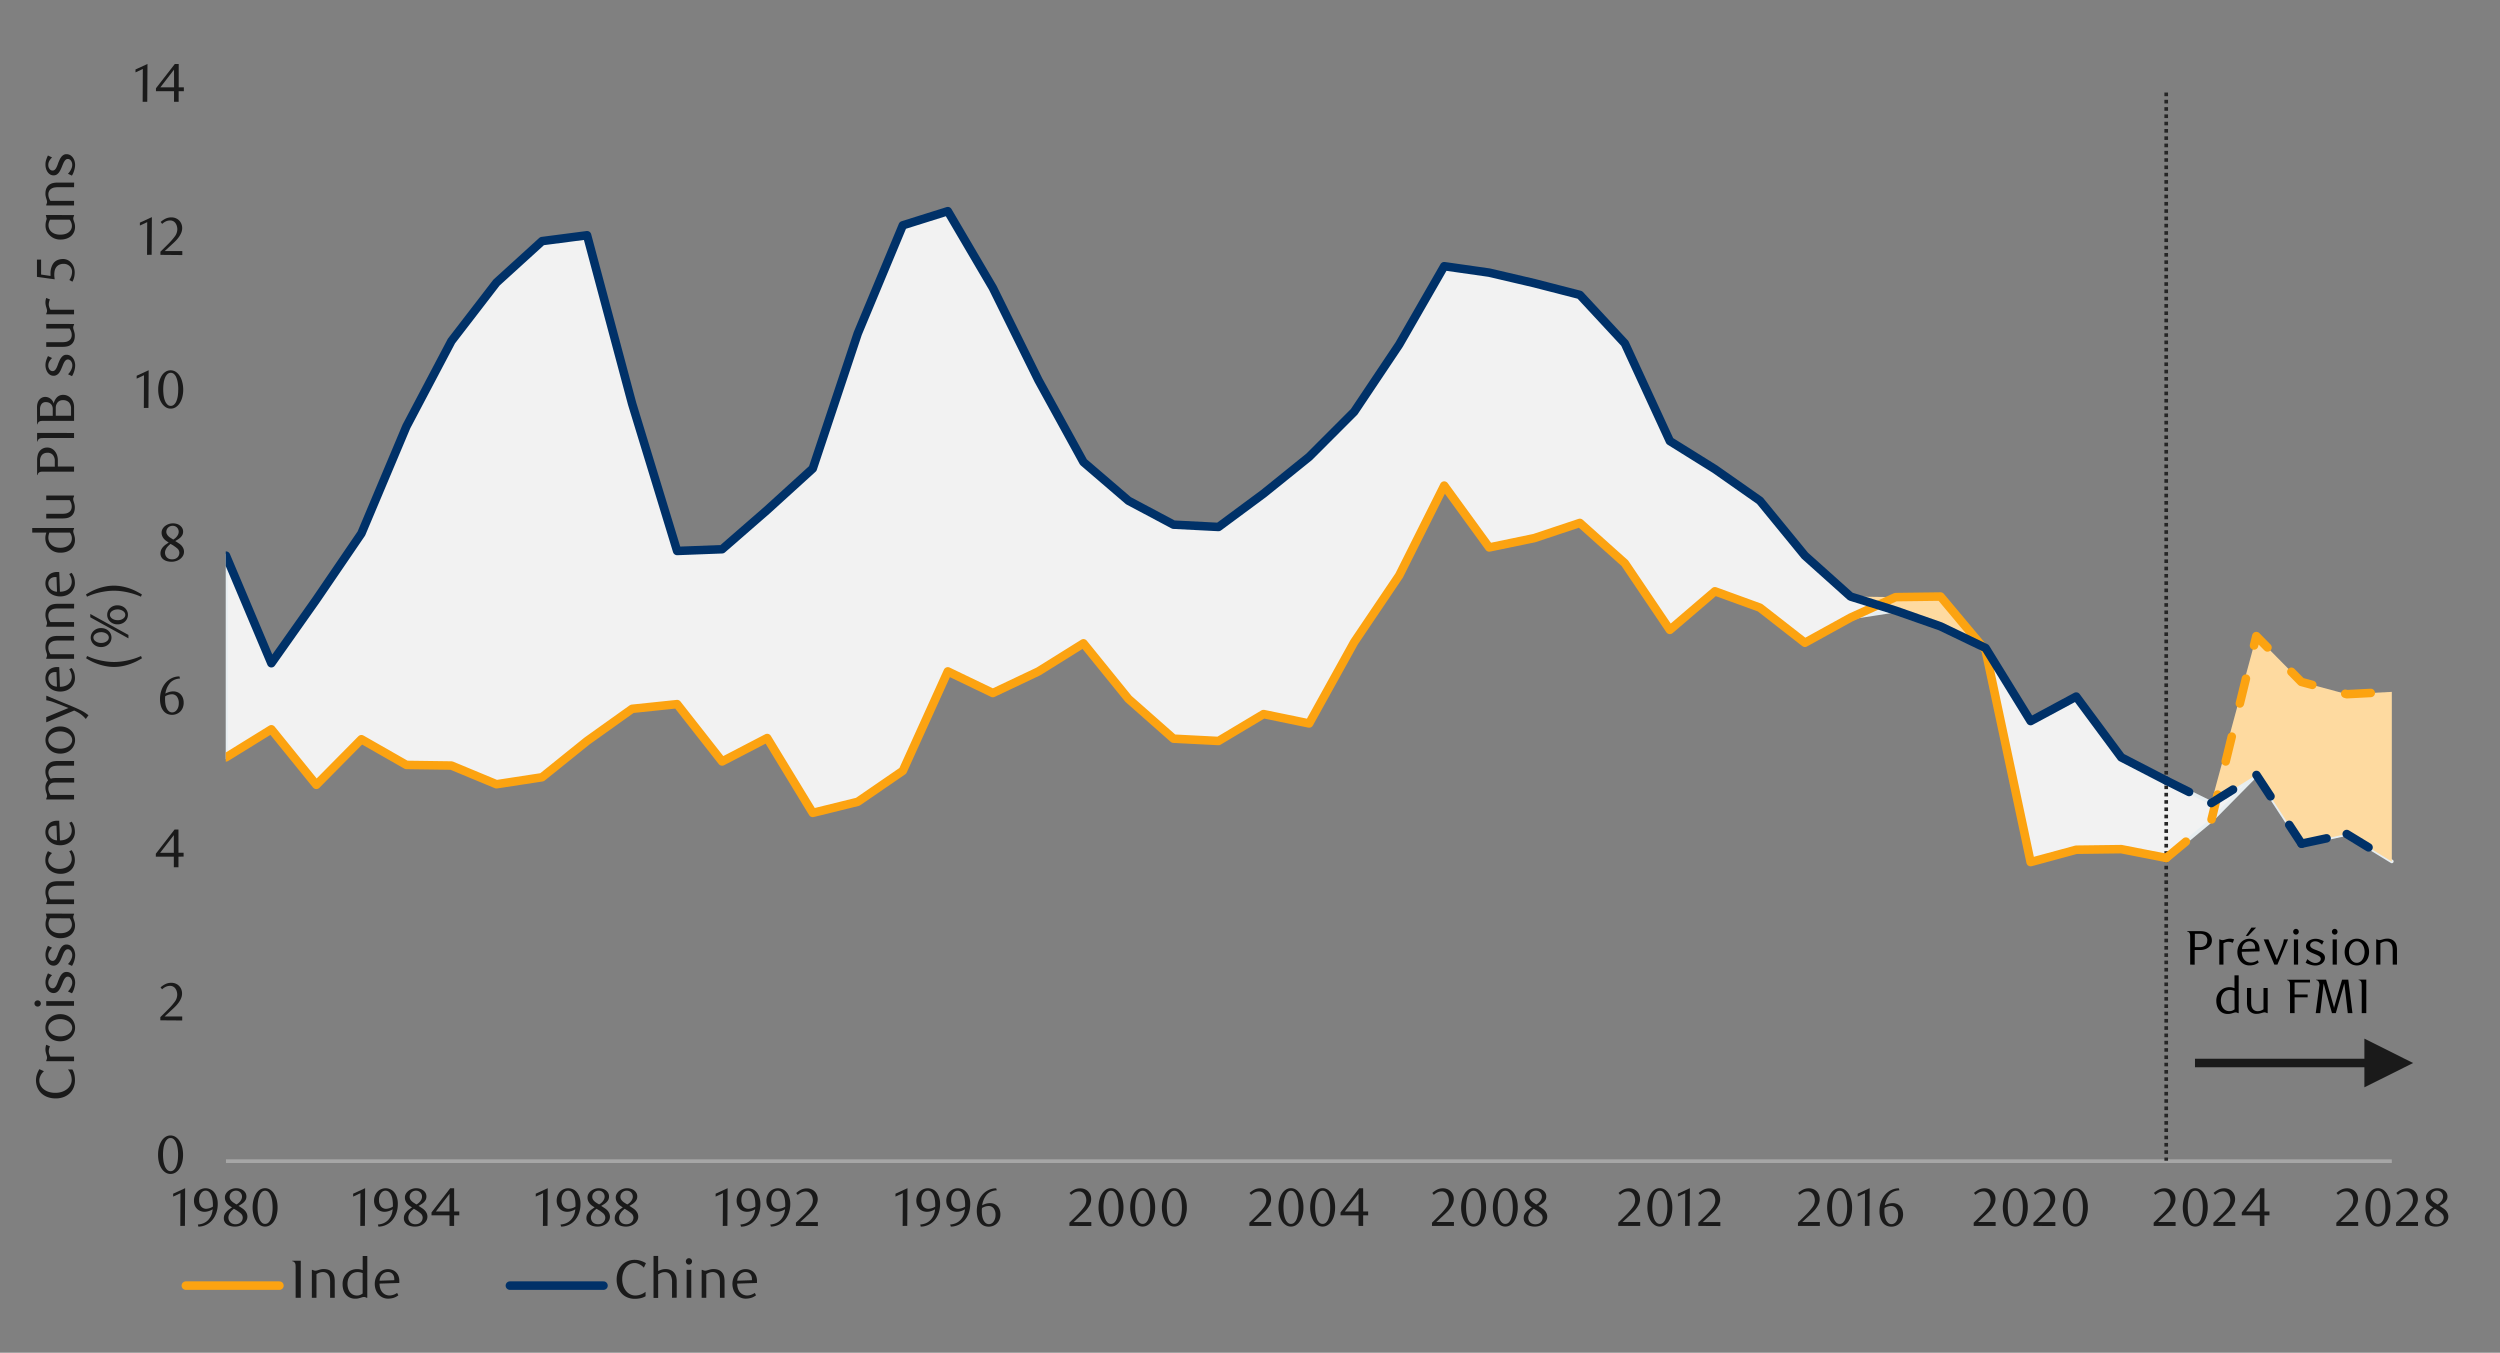 <svg id="Layer_1" data-name="Layer 1" xmlns="http://www.w3.org/2000/svg" xmlns:xlink="http://www.w3.org/1999/xlink" width="1460" height="790" viewBox="0 0 1460 790">
  <rect x="0" y="0" width="1460" height="790" fill="#808080" stroke="none"/>
  <defs>
    <style>
      .cls-1, .cls-11, .cls-13, .cls-14, .cls-15, .cls-16, .cls-4, .cls-7, .cls-9 {
        fill: none;
      }

      .cls-2 {
        clip-path: url(#clip-path);
      }

      .cls-3 {
        clip-path: url(#clip-path-2);
      }

      .cls-4 {
        stroke: #000;
        stroke-miterlimit: 10;
        stroke-width: 0.39px;
        opacity: 0;
      }

      .cls-5 {
        fill: #f2f2f2;
      }

      .cls-6 {
        clip-path: url(#clip-path-3);
      }

      .cls-7 {
        stroke: #e7eef1;
      }

      .cls-11, .cls-13, .cls-14, .cls-15, .cls-16, .cls-7, .cls-9 {
        stroke-linejoin: round;
      }

      .cls-11, .cls-7, .cls-9 {
        stroke-width: 2.13px;
      }

      .cls-8 {
        fill: #fedaa0;
      }

      .cls-9 {
        stroke: #a6a6a6;
      }

      .cls-10 {
        clip-path: url(#clip-path-4);
      }

      .cls-11 {
        stroke: #262626;
        stroke-dasharray: 2.13 2.13;
      }

      .cls-12 {
        clip-path: url(#clip-path-5);
      }

      .cls-13, .cls-15 {
        stroke: #fca311;
      }

      .cls-13, .cls-14, .cls-15, .cls-16 {
        stroke-linecap: round;
        stroke-width: 4.98px;
      }

      .cls-13, .cls-14 {
        stroke-dasharray: 14.94 19.92;
      }

      .cls-14, .cls-16 {
        stroke: #003168;
      }

      .cls-17 {
        clip-path: url(#clip-path-9);
      }

      .cls-18 {
        fill: #1a1a1a;
      }

      .cls-19 {
        clip-path: url(#clip-path-36);
      }
    </style>
    <clipPath id="clip-path">
      <rect class="cls-1" x="-132.92" y="-721.72" width="1725.84" height="2233.44"/>
    </clipPath>
    <clipPath id="clip-path-2">
      <rect class="cls-1" x="9.21" y="22.08" width="1441.58" height="745.5"/>
    </clipPath>
    <clipPath id="clip-path-3">
      <rect class="cls-1" x="131.84" y="52.37" width="1267.11" height="627.56"/>
    </clipPath>
    <clipPath id="clip-path-4">
      <rect class="cls-1" x="131.84" y="52.34" width="1267.11" height="625.53"/>
    </clipPath>
    <clipPath id="clip-path-5">
      <rect class="cls-1" x="131.84" y="52.37" width="1267.11" height="627.56"/>
    </clipPath>
    <clipPath id="clip-path-9">
      <rect class="cls-1" x="9.55" y="22.76" width="1441.25" height="744.82"/>
    </clipPath>
    <clipPath id="clip-path-36">
      <rect class="cls-1" x="896.49" y="532.39" width="554.3" height="77.16"/>
    </clipPath>
  </defs>
  <g class="cls-2">
    <g class="cls-3">
      <rect class="cls-4" x="9.26" y="22.65" width="1441.36" height="744.99"/>
    </g>
    <polygon class="cls-5" points="131.97 324.5 158.47 387.33 184.75 350.11 211.06 311.53 237.35 249.04 263.63 199.18 289.94 165.03 316.56 140.81 342.84 137.39 369.15 235.73 395.44 321.76 421.72 320.75 448.03 297.85 474.65 273.63 500.93 194.75 527.24 131.58 553.52 123.32 579.81 168.1 606.46 222.05 632.74 269.85 659.02 292.41 685.33 306.4 711.61 307.75 737.9 288.29 764.54 266.8 790.83 240.49 817.11 201.24 843.42 155.47 869.7 159.22 895.99 165.37 922.63 172.22 948.92 200.56 975.2 257.58 1001.51 273.97 1027.79 292.41 1054.07 324.5 1080.72 348.38 1107.01 356.59 1133.29 365.81 1159.6 378.45 1185.88 421.11 1212.5 406.79 1238.81 442.29 1265.1 455.94 1291.38 468.91 1317.69 452.53 1343.97 492.83 1370.59 487.02 1396.82 503.06 1370.59 487.02 1343.97 492.83 1317.69 452.53 1291.38 479.18 1265.1 501.03 1238.81 495.9 1212.5 496.24 1185.88 503.46 1159.6 379.8 1133.29 365.81 1107.01 356.59 1080.72 360.68 1054.07 375.37 1027.79 354.87 1001.51 345.31 975.2 367.84 948.92 328.93 922.63 305.38 895.99 314.26 869.7 319.71 843.42 283.52 817.11 336.09 790.83 375.03 764.54 422.5 737.9 417.02 711.61 432.73 685.33 431.38 659.02 408.14 632.74 375.71 606.46 392.1 579.81 404.73 553.52 392.1 527.24 450.16 500.93 468.24 474.65 474.72 448.03 431.01 421.72 444.69 395.44 411.21 369.15 413.95 342.84 432.73 316.56 453.91 289.94 458 263.63 447.08 237.35 446.72 211.06 431.72 184.75 458.34 158.47 425.91 131.97 442.29 131.97 324.5"/>
    <g class="cls-6">
      <polygon class="cls-7" points="131.97 324.5 158.47 387.33 184.75 350.11 211.06 311.53 237.35 249.04 263.63 199.18 289.94 165.03 316.56 140.81 342.84 137.39 369.15 235.73 395.44 321.76 421.72 320.75 448.03 297.85 474.65 273.63 500.93 194.75 527.24 131.58 553.52 123.32 579.81 168.1 606.46 222.05 632.74 269.85 659.02 292.41 685.33 306.4 711.61 307.75 737.9 288.29 764.54 266.8 790.83 240.49 817.11 201.24 843.42 155.47 869.7 159.22 895.99 165.37 922.63 172.22 948.92 200.56 975.2 257.58 1001.51 273.97 1027.79 292.41 1054.07 324.5 1080.72 348.38 1107.01 356.59 1133.29 365.81 1159.6 378.45 1185.88 421.11 1212.5 406.79 1238.81 442.29 1265.1 455.94 1291.38 468.91 1317.69 452.53 1343.97 492.83 1370.59 487.02 1396.82 503.06 1370.59 487.02 1343.97 492.83 1317.69 452.53 1291.38 479.18 1265.1 501.03 1238.81 495.9 1212.5 496.24 1185.88 503.46 1159.6 379.8 1133.29 365.81 1107.01 356.59 1080.72 360.68 1054.07 375.37 1027.79 354.87 1001.51 345.31 975.2 367.84 948.92 328.93 922.63 305.38 895.99 314.26 869.7 319.71 843.42 283.52 817.11 336.09 790.83 375.03 764.54 422.5 737.9 417.02 711.61 432.73 685.33 431.38 659.02 408.14 632.74 375.71 606.46 392.1 579.81 404.73 553.52 392.1 527.24 450.16 500.93 468.24 474.65 474.72 448.03 431.01 421.72 444.69 395.44 411.21 369.15 413.95 342.84 432.73 316.56 453.91 289.94 458 263.63 447.08 237.35 446.72 211.06 431.72 184.75 458.34 158.47 425.91 131.97 442.29 131.97 324.5"/>
    </g>
    <polygon class="cls-8" points="131.97 324.5 158.47 387.33 184.75 350.11 211.06 311.53 237.35 249.04 263.63 199.18 289.94 165.03 316.56 140.81 342.84 137.39 369.15 235.73 395.44 321.76 421.72 320.75 448.03 297.85 474.65 273.63 500.93 194.75 527.24 131.58 553.52 123.32 579.81 168.1 606.46 222.05 632.74 269.85 659.02 292.41 685.33 306.4 711.61 307.75 737.9 288.29 764.54 266.8 790.83 240.49 817.11 201.24 843.42 155.47 869.7 159.22 895.99 165.37 922.63 172.22 948.92 200.56 975.2 257.58 1001.51 273.97 1027.79 292.41 1054.07 324.5 1080.72 348.38 1107.01 348.72 1133.29 348.38 1159.6 378.45 1185.88 421.11 1212.5 406.79 1238.81 442.29 1265.1 455.94 1291.38 468.91 1317.69 371.62 1343.97 398.24 1370.59 405.41 1396.82 404.05 1396.82 503.18 1370.59 487.02 1343.97 492.83 1317.69 452.53 1291.38 468.91 1265.1 455.94 1238.81 442.29 1212.5 406.79 1185.88 421.11 1159.6 378.45 1133.29 365.81 1107.01 356.59 1080.72 348.38 1054.07 324.5 1027.79 292.41 1001.51 273.97 975.2 257.58 948.92 200.56 922.63 172.22 895.99 165.37 869.7 159.22 843.42 155.47 817.11 201.24 790.83 240.49 764.54 266.8 737.9 288.29 711.61 307.75 685.33 306.4 659.02 292.41 632.74 269.85 606.46 222.05 579.81 168.1 553.52 123.32 527.24 131.58 500.93 194.75 474.65 273.63 448.03 297.85 421.72 320.75 395.44 321.76 369.15 235.73 342.84 137.39 316.56 140.81 289.94 165.03 263.63 199.18 237.35 249.04 211.06 311.53 184.75 350.11 158.47 387.33 131.97 324.5"/>
    <line class="cls-9" x1="131.97" y1="678.13" x2="1396.82" y2="678.13"/>
    <g class="cls-10">
      <line class="cls-11" x1="1265.07" y1="678.13" x2="1265.07" y2="-215.67"/>
    </g>
    <g class="cls-12">
      <polyline class="cls-13" points="1265.07 501.06 1291.38 479.18 1317.69 371.48 1343.97 398.24 1370.59 405.41 1396.82 404.05"/>
    </g>
    <line class="cls-14" x1="1265.07" y1="455.86" x2="1291.41" y2="469"/>
    <line class="cls-14" x1="1291.41" y1="469" x2="1317.77" y2="452.58"/>
    <line class="cls-14" x1="1317.77" y1="452.58" x2="1344.11" y2="492.71"/>
    <line class="cls-14" x1="1344.11" y1="492.71" x2="1370.48" y2="487.07"/>
    <g class="cls-12">
      <line class="cls-14" x1="1370.48" y1="487.07" x2="1396.82" y2="503.18"/>
    </g>
    <g class="cls-6">
      <polyline class="cls-15" points="131.97 442.29 158.47 425.91 184.75 458.34 211.06 431.72 237.35 446.72 263.63 447.08 289.94 458 316.56 453.91 342.84 432.73 369.15 413.95 395.44 411.21 421.72 444.69 448.03 431.01 474.65 474.72 500.93 468.24 527.24 450.16 553.52 392.1 579.81 404.73 606.46 392.1 632.74 375.71 659.02 408.14 685.33 431.38 711.61 432.73 737.9 417.02 764.54 422.5 790.83 375.03 817.11 336.09 843.42 283.58 869.7 319.71 895.99 314.26 922.63 305.38 948.92 328.93 975.2 367.84 1001.51 345.31 1027.79 354.87 1054.07 375.37 1080.72 360.68 1107.01 348.72 1133.29 348.38 1159.6 379.8 1185.88 503.46 1212.5 496.24 1238.81 495.9 1265.07 501.03"/>
    </g>
    <g class="cls-6">
      <polyline class="cls-16" points="131.97 324.5 158.47 387.33 184.75 350.11 211.06 311.53 237.35 249.04 263.63 199.18 289.94 165.03 316.56 140.81 342.84 137.39 369.15 235.73 395.44 321.76 421.72 320.75 448.03 297.85 474.65 273.63 500.93 194.75 527.24 131.58 553.52 123.32 579.81 168.1 606.46 222.05 632.74 269.85 659.02 292.41 685.33 306.4 711.61 307.75 737.9 288.29 764.54 266.8 790.83 240.49 817.11 201.24 843.42 155.47 869.7 159.22 895.99 165.37 922.63 172.22 948.92 200.56 975.2 257.58 1001.51 273.97 1027.79 292.41 1054.07 324.5 1080.72 348.38 1107.01 356.59 1133.29 365.81 1159.6 378.45 1185.88 421.11 1212.5 406.79 1238.81 442.29 1265.07 455.86"/>
    </g>
    <g class="cls-17">
      <path class="cls-18" d="M106.91,674.4a17.12,17.12,0,0,1-.55,4.5,12.13,12.13,0,0,1-1.54,3.55,7.54,7.54,0,0,1-2.32,2.32,5.56,5.56,0,0,1-2.94.81,5.26,5.26,0,0,1-2.89-.83,7.68,7.68,0,0,1-2.29-2.32,12,12,0,0,1-1.53-3.53,17.44,17.44,0,0,1-.54-4.47,18.06,18.06,0,0,1,.54-4.54,12.81,12.81,0,0,1,1.51-3.59,7.39,7.39,0,0,1,2.3-2.35,5.3,5.3,0,0,1,2.9-.84,5.41,5.41,0,0,1,2.94.84,7.66,7.66,0,0,1,2.32,2.35,12.38,12.38,0,0,1,1.54,3.57A17.47,17.47,0,0,1,106.91,674.4Zm-2.9,0a24.8,24.8,0,0,0-.28-3.87,14.14,14.14,0,0,0-.83-3.11,5.75,5.75,0,0,0-1.37-2.06,2.76,2.76,0,0,0-1.92-.74,2.72,2.72,0,0,0-1.92.74,5.62,5.62,0,0,0-1.37,2,13.27,13.27,0,0,0-.84,3.09,26.68,26.68,0,0,0,0,7.71,13.3,13.3,0,0,0,.85,3.08,5.91,5.91,0,0,0,1.39,2,2.73,2.73,0,0,0,1.89.74,2.79,2.79,0,0,0,1.9-.74,5.65,5.65,0,0,0,1.39-2,13.76,13.76,0,0,0,.83-3.07A23.84,23.84,0,0,0,104,674.44Z"/>
    </g>
    <g class="cls-17">
      <path class="cls-18" d="M93.64,595.87V594l4.14-4.12a40,40,0,0,0,4.16-4.69,7.09,7.09,0,0,0,1.56-4.2,6.88,6.88,0,0,0-.3-2.08,5.55,5.55,0,0,0-.83-1.67,3.69,3.69,0,0,0-3.05-1.49,5.79,5.79,0,0,0-2.54.55,7.82,7.82,0,0,0-2.11,1.46l-.91-1.13a12.14,12.14,0,0,1,3-2,7.74,7.74,0,0,1,3.33-.68,6.45,6.45,0,0,1,2.41.45,5.75,5.75,0,0,1,2,1.29,6,6,0,0,1,1.34,2,6.52,6.52,0,0,1,.48,2.53,6.91,6.91,0,0,1-.55,2.74,12,12,0,0,1-1.35,2.43,17.4,17.4,0,0,1-1.69,2.05q-.9.93-1.62,1.59l-5,4.6h10.3v2.33Z"/>
    </g>
    <g class="cls-17">
      <path class="cls-18" d="M104.22,500.29v6.18h-2.7v-6.18H91v-1.7l10.93-14.13h2.29V498h3v2.26Zm-2.7-12.56-8,10.3h8Z"/>
    </g>
    <g class="cls-17">
      <path class="cls-18" d="M105.16,396.26a9.44,9.44,0,0,0-2.9.57A8,8,0,0,0,100.2,398a6.19,6.19,0,0,0-1.38,1.43,14.73,14.73,0,0,0-.91,1.46,10.24,10.24,0,0,0-.82,2,12,12,0,0,0-.5,2.18,10,10,0,0,1,2.4-1,8.82,8.82,0,0,1,2.25-.3,6.25,6.25,0,0,1,2.32.44,5.74,5.74,0,0,1,1.93,1.29,5.93,5.93,0,0,1,1.3,2.07,7.64,7.64,0,0,1,.48,2.8,7.73,7.73,0,0,1-.58,3.06,7,7,0,0,1-1.54,2.25A6.77,6.77,0,0,1,103,417a7,7,0,0,1-2.51.47,7.09,7.09,0,0,1-2.72-.53,5.92,5.92,0,0,1-2.21-1.67A8.36,8.36,0,0,1,94,412.36a13.68,13.68,0,0,1-.55-4.13,15.24,15.24,0,0,1,.88-5.28,13.13,13.13,0,0,1,2.4-4.17,11,11,0,0,1,3.58-2.75,10.11,10.11,0,0,1,4.45-1Zm-8.67,10.33c0,.3-.07.6-.09.92s0,.62,0,.94a16.83,16.83,0,0,0,.19,2.6,8.08,8.08,0,0,0,.53,2.05,5.36,5.36,0,0,0,1.47,2.23,3,3,0,0,0,1.94.72,3.14,3.14,0,0,0,1.45-.36,3.76,3.76,0,0,0,1.24-1.06,5.77,5.77,0,0,0,.86-1.66,6.72,6.72,0,0,0,.33-2.17,6.19,6.19,0,0,0-1.11-4,3.6,3.6,0,0,0-2.9-1.34,6.86,6.86,0,0,0-1.86.27A9.12,9.12,0,0,0,96.49,406.59Z"/>
    </g>
    <g class="cls-17">
      <path class="cls-18" d="M98.52,316.82c-.44-.27-.9-.57-1.39-.91a7.2,7.2,0,0,1-1.35-1.19,6.18,6.18,0,0,1-1-1.59,5.07,5.07,0,0,1-.41-2.12,4.18,4.18,0,0,1,.56-2.1,5.75,5.75,0,0,1,1.46-1.7,7.51,7.51,0,0,1,4.57-1.57,8,8,0,0,1,2.34.33,5.81,5.81,0,0,1,1.89,1,4.72,4.72,0,0,1,1.27,1.51,4.08,4.08,0,0,1,.48,2,4.27,4.27,0,0,1-.37,1.79,5.28,5.28,0,0,1-1,1.43,8.78,8.78,0,0,1-1.46,1.19c-.57.37-1.15.73-1.77,1.08l.63.38,1.63,1.08a8.43,8.43,0,0,1,1.46,1.26,6.65,6.65,0,0,1,1,1.59,4.79,4.79,0,0,1,.4,2,4.68,4.68,0,0,1-.56,2.21,6.13,6.13,0,0,1-1.54,1.84,7.56,7.56,0,0,1-2.3,1.25,8.39,8.39,0,0,1-2.87.48,10.11,10.11,0,0,1-2.49-.3,6.55,6.55,0,0,1-2.06-.91,4.64,4.64,0,0,1-1.42-1.54,4.41,4.41,0,0,1-.51-2.15,5,5,0,0,1,.5-2.27,7.12,7.12,0,0,1,1.24-1.72,10.46,10.46,0,0,1,1.55-1.31Q97.86,317.3,98.52,316.82Zm1.11.82a11.9,11.9,0,0,0-1.22,1.05,8.81,8.81,0,0,0-1.06,1.24,6.49,6.49,0,0,0-.72,1.38,4.17,4.17,0,0,0-.27,1.45,4.06,4.06,0,0,0,.27,1.46,3.78,3.78,0,0,0,.79,1.26,3.65,3.65,0,0,0,1.28.86,4.8,4.8,0,0,0,1.81.31,4.85,4.85,0,0,0,1.82-.31,4.11,4.11,0,0,0,1.34-.86,3.68,3.68,0,0,0,.81-1.26,4.06,4.06,0,0,0,.27-1.46,3.52,3.52,0,0,0-1.35-2.58c-.32-.27-.64-.53-1-.78s-.69-.49-1-.71-.67-.42-1-.59Zm1.54-2.54a7.3,7.3,0,0,0,1.21-.84,6.65,6.65,0,0,0,1-1.08,5.68,5.68,0,0,0,.72-1.26,3.76,3.76,0,0,0,.26-1.38,3.58,3.58,0,0,0-.75-2.19,3.23,3.23,0,0,0-1.15-.93,3.86,3.86,0,0,0-4.22.64,3.42,3.42,0,0,0-1.1,2.64A2.79,2.79,0,0,0,97.5,312a4.72,4.72,0,0,0,.8,1.08,6.27,6.27,0,0,0,1.11.91q.63.41,1.26.78Z"/>
    </g>
    <g class="cls-17">
      <g>
        <path class="cls-18" d="M84,238.26l.09-19.12-4.27,2v-1.7l7-3.23-.12,22Z"/>
        <path class="cls-18" d="M107,227.48a17.1,17.1,0,0,1-.55,4.49,11.69,11.69,0,0,1-1.53,3.54,7.4,7.4,0,0,1-2.32,2.31,5.47,5.47,0,0,1-2.93.82,5.29,5.29,0,0,1-2.88-.83,7.76,7.76,0,0,1-2.29-2.31A11.87,11.87,0,0,1,92.94,232a17,17,0,0,1-.55-4.46,17.47,17.47,0,0,1,.55-4.53,12.93,12.93,0,0,1,1.5-3.59,7.43,7.43,0,0,1,2.29-2.34,5.4,5.4,0,0,1,2.9-.83,5.48,5.48,0,0,1,2.93.83,7.73,7.73,0,0,1,2.32,2.34,12.1,12.1,0,0,1,1.53,3.57A17.39,17.39,0,0,1,107,227.48Zm-2.89,0a24.57,24.57,0,0,0-.28-3.86,14.14,14.14,0,0,0-.83-3.11,5.58,5.58,0,0,0-1.37-2.05,2.85,2.85,0,0,0-3.83,0,5.6,5.6,0,0,0-1.36,2,13.22,13.22,0,0,0-.84,3.07,26.61,26.61,0,0,0,0,7.7,12.82,12.82,0,0,0,.85,3.08,6,6,0,0,0,1.38,2,2.74,2.74,0,0,0,1.89.73,2.8,2.8,0,0,0,1.9-.73,5.72,5.72,0,0,0,1.38-2,13.76,13.76,0,0,0,.83-3.07A23.8,23.8,0,0,0,104.07,227.52Z"/>
      </g>
    </g>
    <g class="cls-17">
      <g>
        <path class="cls-18" d="M85.87,148.84l.1-19.12-4.28,2v-1.7l7-3.23-.13,22Z"/>
        <path class="cls-18" d="M93.69,148.84V147l4.15-4.12a41.1,41.1,0,0,0,4.16-4.69,7.11,7.11,0,0,0,1.55-4.19,6.94,6.94,0,0,0-.3-2.09,5.33,5.33,0,0,0-.83-1.67,3.92,3.92,0,0,0-1.3-1.1,3.85,3.85,0,0,0-1.75-.39,5.94,5.94,0,0,0-2.54.55,8,8,0,0,0-2.1,1.46l-.91-1.13a12.38,12.38,0,0,1,3-2,7.89,7.89,0,0,1,3.33-.68,6.51,6.51,0,0,1,2.42.45,6.27,6.27,0,0,1,2,1.29,6,6,0,0,1,1.33,2,6.34,6.34,0,0,1,.49,2.53,7.09,7.09,0,0,1-.55,2.74,13,13,0,0,1-1.35,2.43,18.45,18.45,0,0,1-1.7,2.06c-.59.61-1.13,1.14-1.62,1.58l-5,4.61h10.3v2.32Z"/>
      </g>
    </g>
    <g class="cls-17">
      <g>
        <path class="cls-18" d="M83.31,59.45l.1-19.17-4.28,2v-1.7l7-3.24L86,59.45Z"/>
        <path class="cls-18" d="M104.33,53.25v6.2h-2.7v-6.2H91.08v-1.7l11-14.16h2.29V51h3v2.27Zm-2.7-12.59L93.66,51h8Z"/>
      </g>
    </g>
    <g class="cls-17">
      <g>
        <path class="cls-18" d="M105.3,715.94l.09-19.12-4.27,2v-1.7l7-3.23-.12,22Z"/>
        <path class="cls-18" d="M115.56,715.1a9.86,9.86,0,0,0,2.86-.57,8.54,8.54,0,0,0,2.12-1.15,7.85,7.85,0,0,0,1.52-1.46,11,11,0,0,0,1-1.5,8.37,8.37,0,0,0,.75-2,11,11,0,0,0,.38-2.18,10.16,10.16,0,0,1-2.42,1.08,7.89,7.89,0,0,1-2.32.37,6.44,6.44,0,0,1-2.37-.44,5.8,5.8,0,0,1-2-1.28,6.09,6.09,0,0,1-1.32-2,7.46,7.46,0,0,1-.48-2.78,7.64,7.64,0,0,1,.58-3.07,7,7,0,0,1,1.52-2.28,6.35,6.35,0,0,1,2.17-1.41,6.6,6.6,0,0,1,2.51-.49,6.74,6.74,0,0,1,2.59.53,6.28,6.28,0,0,1,2.28,1.67,8.34,8.34,0,0,1,1.61,2.87,12.42,12.42,0,0,1,.62,4.13,15.51,15.51,0,0,1-.87,5.28,12.91,12.91,0,0,1-2.38,4.17,11,11,0,0,1-3.6,2.75,10.21,10.21,0,0,1-4.46,1Zm8.77-10.46q0-.35,0-.6v-.6a21.74,21.74,0,0,0-.24-3,8.73,8.73,0,0,0-.65-2.29A5.05,5.05,0,0,0,122,696a3.19,3.19,0,0,0-1.95-.66,3,3,0,0,0-1.41.36,3.61,3.61,0,0,0-1.19,1.06,5.63,5.63,0,0,0-.84,1.64,7,7,0,0,0-.32,2.19,5.91,5.91,0,0,0,1.17,4,3.81,3.81,0,0,0,3,1.34A7.64,7.64,0,0,0,124.33,704.64Z"/>
        <path class="cls-18" d="M135.49,705.11c-.43-.27-.9-.58-1.39-.91a7.26,7.26,0,0,1-1.35-1.2,6.37,6.37,0,0,1-1-1.58,5,5,0,0,1-.41-2.12,4.14,4.14,0,0,1,.55-2.1,5.77,5.77,0,0,1,1.46-1.7,7.59,7.59,0,0,1,2.1-1.15,7.28,7.28,0,0,1,2.47-.42,8,8,0,0,1,2.34.33,5.62,5.62,0,0,1,1.89,1,4.83,4.83,0,0,1,1.28,1.5,4.19,4.19,0,0,1,.47,2,4.09,4.09,0,0,1-.37,1.79,5.13,5.13,0,0,1-1,1.43,8.43,8.43,0,0,1-1.46,1.2c-.56.36-1.15.72-1.76,1.08l.62.38c.55.35,1.09.71,1.63,1.08a7.7,7.7,0,0,1,1.46,1.26,6.22,6.22,0,0,1,1.05,1.58,4.86,4.86,0,0,1,.41,2,4.61,4.61,0,0,1-.57,2.22,5.94,5.94,0,0,1-1.53,1.83,7.54,7.54,0,0,1-2.31,1.26,8.58,8.58,0,0,1-2.86.47,10,10,0,0,1-2.49-.3,6.29,6.29,0,0,1-2.07-.91,4.42,4.42,0,0,1-1.41-1.54,4.25,4.25,0,0,1-.52-2.15,4.92,4.92,0,0,1,.5-2.26,7.46,7.46,0,0,1,1.24-1.73,10.38,10.38,0,0,1,1.55-1.3C134.56,705.76,135.06,705.42,135.49,705.11Zm1.11.82a12.87,12.87,0,0,0-1.22,1.05,8.12,8.12,0,0,0-1,1.24,5.69,5.69,0,0,0-.72,1.38,4.08,4.08,0,0,0-.27,1.44,4,4,0,0,0,.27,1.46,3.51,3.51,0,0,0,.78,1.26,3.44,3.44,0,0,0,1.29.86,4.71,4.71,0,0,0,1.8.32,4.94,4.94,0,0,0,1.83-.32,3.77,3.77,0,0,0,1.33-.86,3.48,3.48,0,0,0,.82-1.26,4.24,4.24,0,0,0,.26-1.46,3.5,3.5,0,0,0-1.35-2.57c-.31-.27-.64-.53-1-.79s-.69-.48-1-.7l-1-.6Zm1.54-2.55a7.89,7.89,0,0,0,1.21-.83,7.08,7.08,0,0,0,1-1.08,5.68,5.68,0,0,0,.72-1.26,3.61,3.61,0,0,0,.27-1.38,3.54,3.54,0,0,0-.76-2.2,3.29,3.29,0,0,0-1.14-.93,3.86,3.86,0,0,0-4.23.65,3.42,3.42,0,0,0-1.1,2.64,2.75,2.75,0,0,0,.32,1.33,4.58,4.58,0,0,0,.8,1.08,6.2,6.2,0,0,0,1.11.91c.42.28.84.54,1.26.79Z"/>
        <path class="cls-18" d="M162.1,705.16a17.54,17.54,0,0,1-.54,4.49,12,12,0,0,1-1.54,3.54,7.4,7.4,0,0,1-2.32,2.31,5.45,5.45,0,0,1-2.93.82,5.34,5.34,0,0,1-2.88-.83,7.76,7.76,0,0,1-2.29-2.31,12.13,12.13,0,0,1-1.52-3.53,17,17,0,0,1-.55-4.46,17.47,17.47,0,0,1,.55-4.53,13.23,13.23,0,0,1,1.5-3.59,7.43,7.43,0,0,1,2.29-2.34,5.53,5.53,0,0,1,5.83,0,7.73,7.73,0,0,1,2.32,2.34,12.38,12.38,0,0,1,1.54,3.57A17.84,17.84,0,0,1,162.1,705.16Zm-2.89,0a24.57,24.57,0,0,0-.28-3.86,13.61,13.61,0,0,0-.83-3.11,5.71,5.71,0,0,0-1.37-2.06,2.88,2.88,0,0,0-3.83,0,5.73,5.73,0,0,0-1.36,2.05,13.08,13.08,0,0,0-.84,3.07,26.61,26.61,0,0,0,0,7.7,13.3,13.3,0,0,0,.85,3.08,6.09,6.09,0,0,0,1.38,2,2.75,2.75,0,0,0,1.89.73,2.8,2.8,0,0,0,1.9-.73,5.81,5.81,0,0,0,1.38-2,13.24,13.24,0,0,0,.83-3.07A23.8,23.8,0,0,0,159.21,705.2Z"/>
      </g>
    </g>
    <g class="cls-17">
      <g>
        <path class="cls-18" d="M210.41,715.94l.09-19.12-4.27,2v-1.7l7-3.23-.12,22Z"/>
        <path class="cls-18" d="M220.68,715.1a9.86,9.86,0,0,0,2.86-.57,8.46,8.46,0,0,0,2.11-1.15,8.21,8.21,0,0,0,1.53-1.46,10.92,10.92,0,0,0,1-1.5,8.36,8.36,0,0,0,.76-2,10.93,10.93,0,0,0,.37-2.18,10.27,10.27,0,0,1-2.41,1.08,8,8,0,0,1-2.33.37,6.48,6.48,0,0,1-2.37-.44,5.8,5.8,0,0,1-1.95-1.28,5.92,5.92,0,0,1-1.31-2,7.26,7.26,0,0,1-.49-2.78,7.64,7.64,0,0,1,.58-3.07,7.28,7.28,0,0,1,1.52-2.28,6.35,6.35,0,0,1,2.17-1.41,6.64,6.64,0,0,1,2.51-.49,6.74,6.74,0,0,1,2.59.53,6.28,6.28,0,0,1,2.28,1.67,8.52,8.52,0,0,1,1.62,2.87,12.44,12.44,0,0,1,.61,4.13,15.76,15.76,0,0,1-.86,5.28,13.11,13.11,0,0,1-2.39,4.17,10.84,10.84,0,0,1-3.6,2.75,10.18,10.18,0,0,1-4.46,1Zm8.76-10.46q0-.35,0-.6v-.6a21.74,21.74,0,0,0-.24-3,8.74,8.74,0,0,0-.64-2.29,5.06,5.06,0,0,0-1.52-2.14,3.17,3.17,0,0,0-1.95-.66,3,3,0,0,0-1.4.36,3.64,3.64,0,0,0-1.2,1.06,5.63,5.63,0,0,0-.84,1.64,7,7,0,0,0-.31,2.19,6,6,0,0,0,1.16,4,3.81,3.81,0,0,0,3,1.34A7.61,7.61,0,0,0,229.44,704.64Z"/>
        <path class="cls-18" d="M240.61,705.11c-.44-.27-.91-.58-1.4-.91a6.9,6.9,0,0,1-1.34-1.2,6.13,6.13,0,0,1-1-1.58,5.11,5.11,0,0,1-.41-2.12,4.25,4.25,0,0,1,.55-2.1,5.81,5.81,0,0,1,1.47-1.7,7.34,7.34,0,0,1,4.56-1.57,8.09,8.09,0,0,1,2.35.33,5.81,5.81,0,0,1,1.89,1,4.8,4.8,0,0,1,1.27,1.5,4.08,4.08,0,0,1,.47,2,4.24,4.24,0,0,1-.36,1.79,5.16,5.16,0,0,1-1,1.43,8.43,8.43,0,0,1-1.46,1.2c-.56.36-1.15.72-1.76,1.08l.63.38,1.63,1.08a8,8,0,0,1,1.45,1.26,6.22,6.22,0,0,1,1.05,1.58,4.86,4.86,0,0,1,.41,2,4.72,4.72,0,0,1-.56,2.22,6,6,0,0,1-1.54,1.83,7.49,7.49,0,0,1-2.3,1.26,8.68,8.68,0,0,1-2.87.47,10,10,0,0,1-2.49-.3,6.48,6.48,0,0,1-2.07-.91,4.62,4.62,0,0,1-1.41-1.54,4.35,4.35,0,0,1-.51-2.15,4.8,4.8,0,0,1,.5-2.26,7.14,7.14,0,0,1,1.23-1.73,10,10,0,0,1,1.56-1.3Zm1.11.82a11.82,11.82,0,0,0-1.23,1.05,8.73,8.73,0,0,0-1.05,1.24,6.49,6.49,0,0,0-.72,1.38,4.08,4.08,0,0,0-.27,1.44,4,4,0,0,0,.27,1.46,3.81,3.81,0,0,0,.78,1.26,3.52,3.52,0,0,0,1.29.86,4.76,4.76,0,0,0,1.81.32,4.85,4.85,0,0,0,1.82-.32,3.68,3.68,0,0,0,1.33-.86,3.48,3.48,0,0,0,.82-1.26,4,4,0,0,0,.27-1.46,3.5,3.5,0,0,0-1.35-2.57c-.32-.27-.65-.53-1-.79s-.69-.48-1-.7l-1-.6Zm1.54-2.55a8.4,8.4,0,0,0,1.21-.83,7,7,0,0,0,1-1.08,5,5,0,0,0,.72-1.26,3.62,3.62,0,0,0-.48-3.58,3.42,3.42,0,0,0-1.15-.93,3.84,3.84,0,0,0-4.22.65,3.38,3.38,0,0,0-1.1,2.64,2.75,2.75,0,0,0,.31,1.33,4.87,4.87,0,0,0,.8,1.08,6.27,6.27,0,0,0,1.12.91c.42.28.83.54,1.25.79Z"/>
        <path class="cls-18" d="M265.21,709.76v6.18h-2.7v-6.18H252v-1.7l10.93-14.13h2.29V707.5h3v2.26Zm-2.7-12.56-7.95,10.3h7.95Z"/>
      </g>
    </g>
    <g class="cls-17">
      <g>
        <path class="cls-18" d="M317.06,715.94l.09-19.12-4.27,2v-1.7l7-3.23-.13,22Z"/>
        <path class="cls-18" d="M327.33,715.1a9.86,9.86,0,0,0,2.86-.57,8.72,8.72,0,0,0,2.12-1.15,8.47,8.47,0,0,0,1.52-1.46,10.92,10.92,0,0,0,1-1.5,8.36,8.36,0,0,0,.76-2,11.77,11.77,0,0,0,.38-2.18,10.52,10.52,0,0,1-2.42,1.08,8,8,0,0,1-2.33.37,6.48,6.48,0,0,1-2.37-.44,5.66,5.66,0,0,1-1.94-1.28,5.8,5.8,0,0,1-1.32-2,7.26,7.26,0,0,1-.49-2.78,7.64,7.64,0,0,1,.58-3.07,7.28,7.28,0,0,1,1.52-2.28,6.35,6.35,0,0,1,2.17-1.41,6.64,6.64,0,0,1,2.51-.49,6.7,6.7,0,0,1,2.59.53,6.28,6.28,0,0,1,2.28,1.67A8.52,8.52,0,0,1,338.4,699a12.44,12.44,0,0,1,.61,4.13,15.76,15.76,0,0,1-.86,5.28,13.11,13.11,0,0,1-2.39,4.17,10.84,10.84,0,0,1-3.6,2.75,10.18,10.18,0,0,1-4.46,1Zm8.76-10.46q0-.35,0-.6v-.6a21.74,21.74,0,0,0-.24-3,8.74,8.74,0,0,0-.64-2.29,5.06,5.06,0,0,0-1.52-2.14,3.17,3.17,0,0,0-2-.66,3,3,0,0,0-1.4.36,3.74,3.74,0,0,0-1.2,1.06,5.63,5.63,0,0,0-.84,1.64,7,7,0,0,0-.31,2.19,5.91,5.91,0,0,0,1.17,4,3.78,3.78,0,0,0,3,1.34A7.61,7.61,0,0,0,336.09,704.64Z"/>
        <path class="cls-18" d="M347.26,705.11c-.44-.27-.91-.58-1.4-.91a6.9,6.9,0,0,1-1.34-1.2,6.13,6.13,0,0,1-1-1.58,5.11,5.11,0,0,1-.41-2.12,4.25,4.25,0,0,1,.55-2.1,5.81,5.81,0,0,1,1.47-1.7,7.53,7.53,0,0,1,2.09-1.15,7.32,7.32,0,0,1,2.47-.42,8.09,8.09,0,0,1,2.35.33,5.81,5.81,0,0,1,1.89,1,4.8,4.8,0,0,1,1.27,1.5,4.08,4.08,0,0,1,.47,2,4.24,4.24,0,0,1-.36,1.79,5.16,5.16,0,0,1-1,1.43,8.43,8.43,0,0,1-1.46,1.2c-.56.36-1.15.72-1.76,1.08l.63.38,1.63,1.08a7.63,7.63,0,0,1,1.45,1.26,6.22,6.22,0,0,1,1,1.58,4.86,4.86,0,0,1,.41,2,4.72,4.72,0,0,1-.56,2.22,6,6,0,0,1-1.54,1.83,7.49,7.49,0,0,1-2.3,1.26,8.68,8.68,0,0,1-2.87.47,10,10,0,0,1-2.49-.3,6.48,6.48,0,0,1-2.07-.91,4.62,4.62,0,0,1-1.41-1.54,4.35,4.35,0,0,1-.51-2.15,4.8,4.8,0,0,1,.5-2.26,7.14,7.14,0,0,1,1.23-1.73,10.44,10.44,0,0,1,1.56-1.3Zm1.11.82a11.82,11.82,0,0,0-1.23,1.05,8.73,8.73,0,0,0-1.05,1.24,6.49,6.49,0,0,0-.72,1.38,4.08,4.08,0,0,0-.27,1.44,4,4,0,0,0,.27,1.46,3.81,3.81,0,0,0,.78,1.26,3.52,3.52,0,0,0,1.29.86,4.76,4.76,0,0,0,1.81.32,4.85,4.85,0,0,0,1.82-.32,3.68,3.68,0,0,0,1.33-.86,3.48,3.48,0,0,0,.82-1.26,4,4,0,0,0,.27-1.46,3.5,3.5,0,0,0-1.35-2.57c-.32-.27-.65-.53-1-.79s-.69-.48-1-.7l-1-.6Zm1.54-2.55a7.89,7.89,0,0,0,1.21-.83,7,7,0,0,0,1-1.08,5,5,0,0,0,.72-1.26,3.62,3.62,0,0,0-.48-3.58,3.42,3.42,0,0,0-1.15-.93,3.84,3.84,0,0,0-4.22.65,3.38,3.38,0,0,0-1.1,2.64,2.75,2.75,0,0,0,.31,1.33,4.87,4.87,0,0,0,.8,1.08,6.27,6.27,0,0,0,1.12.91c.42.28.84.54,1.25.79Z"/>
        <path class="cls-18" d="M363.71,705.11c-.44-.27-.9-.58-1.39-.91A7.26,7.26,0,0,1,361,703a6.4,6.4,0,0,1-1-1.58,5.11,5.11,0,0,1-.4-2.12,4.14,4.14,0,0,1,.55-2.1,5.77,5.77,0,0,1,1.46-1.7,7.59,7.59,0,0,1,2.1-1.15,7.28,7.28,0,0,1,2.47-.42,8,8,0,0,1,2.34.33,5.62,5.62,0,0,1,1.89,1,4.83,4.83,0,0,1,1.28,1.5,4.19,4.19,0,0,1,.47,2,4.09,4.09,0,0,1-.37,1.79,5.13,5.13,0,0,1-1,1.43,8.43,8.43,0,0,1-1.46,1.2c-.56.36-1.15.72-1.76,1.08l.62.38c.55.35,1.09.71,1.63,1.08a8,8,0,0,1,1.46,1.26,6.22,6.22,0,0,1,1.05,1.58,4.86,4.86,0,0,1,.41,2,4.61,4.61,0,0,1-.57,2.22,5.94,5.94,0,0,1-1.53,1.83,7.54,7.54,0,0,1-2.31,1.26,8.58,8.58,0,0,1-2.86.47A10,10,0,0,1,363,716a6.29,6.29,0,0,1-2.07-.91,4.42,4.42,0,0,1-1.41-1.54,4.25,4.25,0,0,1-.52-2.15,4.92,4.92,0,0,1,.5-2.26,7.46,7.46,0,0,1,1.24-1.73,10.38,10.38,0,0,1,1.55-1.3Zm1.11.82A11.73,11.73,0,0,0,363.6,707a8.12,8.12,0,0,0-1.05,1.24,6.1,6.1,0,0,0-.73,1.38,4.3,4.3,0,0,0-.26,1.44,4.24,4.24,0,0,0,.26,1.46,3.68,3.68,0,0,0,.79,1.26,3.36,3.36,0,0,0,1.29.86,4.71,4.71,0,0,0,1.8.32,4.85,4.85,0,0,0,1.82-.32,3.72,3.72,0,0,0,1.34-.86,3.45,3.45,0,0,0,.81-1.26,4,4,0,0,0,.27-1.46,3.5,3.5,0,0,0-1.35-2.57c-.31-.27-.64-.53-1-.79s-.69-.48-1-.7l-1-.6Zm1.54-2.55a7.89,7.89,0,0,0,1.21-.83,7.08,7.08,0,0,0,1-1.08,5.68,5.68,0,0,0,.72-1.26,3.61,3.61,0,0,0,.27-1.38,3.54,3.54,0,0,0-.76-2.2,3.29,3.29,0,0,0-1.14-.93,3.86,3.86,0,0,0-4.23.65,3.42,3.42,0,0,0-1.1,2.64,2.75,2.75,0,0,0,.32,1.33,4.58,4.58,0,0,0,.8,1.08,5.86,5.86,0,0,0,1.11.91c.42.28.84.54,1.26.79Z"/>
      </g>
    </g>
    <g class="cls-17">
      <g>
        <path class="cls-18" d="M422.1,715.94l.1-19.12-4.27,2v-1.7l7-3.23-.13,22Z"/>
        <path class="cls-18" d="M432.37,715.1a9.86,9.86,0,0,0,2.86-.57,8.54,8.54,0,0,0,2.12-1.15,8.15,8.15,0,0,0,1.52-1.46,11,11,0,0,0,1-1.5,8.83,8.83,0,0,0,.75-2,11,11,0,0,0,.38-2.18,10.34,10.34,0,0,1-2.42,1.08,7.94,7.94,0,0,1-2.32.37,6.44,6.44,0,0,1-2.37-.44A5.7,5.7,0,0,1,432,706a6.09,6.09,0,0,1-1.32-2,7.46,7.46,0,0,1-.49-2.78,7.64,7.64,0,0,1,.59-3.07,7,7,0,0,1,1.52-2.28,6.35,6.35,0,0,1,2.17-1.41,6.6,6.6,0,0,1,2.51-.49,6.74,6.74,0,0,1,2.59.53,6.25,6.25,0,0,1,2.27,1.67,8.52,8.52,0,0,1,1.62,2.87,12.44,12.44,0,0,1,.61,4.13,15.51,15.51,0,0,1-.86,5.28,12.75,12.75,0,0,1-2.39,4.17,10.81,10.81,0,0,1-3.59,2.75,10.21,10.21,0,0,1-4.46,1Zm8.76-10.46c0-.23,0-.43,0-.6v-.6a23.41,23.41,0,0,0-.24-3,8.73,8.73,0,0,0-.65-2.29,5.05,5.05,0,0,0-1.51-2.14,3.2,3.2,0,0,0-2-.66,3,3,0,0,0-1.4.36,3.74,3.74,0,0,0-1.2,1.06,5.87,5.87,0,0,0-.83,1.64,7,7,0,0,0-.32,2.19,5.91,5.91,0,0,0,1.17,4,3.81,3.81,0,0,0,3,1.34A7.58,7.58,0,0,0,441.13,704.64Z"/>
        <path class="cls-18" d="M449.83,715.1a9.86,9.86,0,0,0,2.86-.57,8.54,8.54,0,0,0,2.12-1.15,8.15,8.15,0,0,0,1.52-1.46,11,11,0,0,0,1-1.5,8.83,8.83,0,0,0,.75-2,11,11,0,0,0,.38-2.18,10.34,10.34,0,0,1-2.42,1.08,7.89,7.89,0,0,1-2.32.37,6.44,6.44,0,0,1-2.37-.44,5.7,5.7,0,0,1-1.95-1.28,6.09,6.09,0,0,1-1.32-2,7.46,7.46,0,0,1-.49-2.78,7.64,7.64,0,0,1,.59-3.07,7,7,0,0,1,1.52-2.28,6.35,6.35,0,0,1,2.17-1.41,6.6,6.6,0,0,1,2.51-.49,6.74,6.74,0,0,1,2.59.53,6.28,6.28,0,0,1,2.28,1.67A8.5,8.5,0,0,1,460.9,699a12.42,12.42,0,0,1,.62,4.13,15.51,15.51,0,0,1-.87,5.28,12.75,12.75,0,0,1-2.39,4.17,10.81,10.81,0,0,1-3.59,2.75,10.21,10.21,0,0,1-4.46,1Zm8.76-10.46a4.62,4.62,0,0,0,0-.6v-.6a23.41,23.41,0,0,0-.24-3,8.73,8.73,0,0,0-.65-2.29,5.05,5.05,0,0,0-1.51-2.14,3.19,3.19,0,0,0-2-.66,3,3,0,0,0-1.41.36,3.74,3.74,0,0,0-1.2,1.06,5.87,5.87,0,0,0-.83,1.64,7,7,0,0,0-.32,2.19,5.91,5.91,0,0,0,1.17,4,3.81,3.81,0,0,0,3,1.34A7.58,7.58,0,0,0,458.59,704.64Z"/>
        <path class="cls-18" d="M464.81,715.94v-1.88L469,710a41,41,0,0,0,4.16-4.7,7.11,7.11,0,0,0,1.55-4.19,6.94,6.94,0,0,0-.3-2.09,5.28,5.28,0,0,0-.83-1.66,3.61,3.61,0,0,0-1.3-1.1,3.69,3.69,0,0,0-1.74-.4,6,6,0,0,0-2.55.55,8.16,8.16,0,0,0-2.1,1.46l-.91-1.13a12.38,12.38,0,0,1,3-2.05,8,8,0,0,1,3.33-.68,6.28,6.28,0,0,1,2.42.46,6.08,6.08,0,0,1,2,1.28,6,6,0,0,1,1.33,2,6.26,6.26,0,0,1,.49,2.52,6.88,6.88,0,0,1-.55,2.74,13,13,0,0,1-1.35,2.43,16.64,16.64,0,0,1-1.7,2.06c-.59.61-1.13,1.14-1.61,1.58l-5,4.61h10.3v2.32Z"/>
      </g>
    </g>
    <g class="cls-17">
      <g>
        <path class="cls-18" d="M527.15,715.94l.09-19.12-4.27,2v-1.7l7-3.23-.13,22Z"/>
        <path class="cls-18" d="M537.42,715.1a9.79,9.79,0,0,0,2.85-.57,8.36,8.36,0,0,0,2.12-1.15,8.21,8.21,0,0,0,1.53-1.46,10.92,10.92,0,0,0,1-1.5,8.36,8.36,0,0,0,.76-2,10.93,10.93,0,0,0,.37-2.18,10.27,10.27,0,0,1-2.41,1.08,8,8,0,0,1-2.33.37,6.44,6.44,0,0,1-2.37-.44,5.8,5.8,0,0,1-2-1.28,5.92,5.92,0,0,1-1.31-2,7.26,7.26,0,0,1-.49-2.78,7.64,7.64,0,0,1,.58-3.07,7.11,7.11,0,0,1,1.52-2.28,6.35,6.35,0,0,1,2.17-1.41,6.64,6.64,0,0,1,2.51-.49,6.7,6.7,0,0,1,2.59.53,6.28,6.28,0,0,1,2.28,1.67,8.52,8.52,0,0,1,1.62,2.87,12.7,12.7,0,0,1,.61,4.13,15.76,15.76,0,0,1-.86,5.28,13.11,13.11,0,0,1-2.39,4.17,11,11,0,0,1-3.6,2.75,10.21,10.21,0,0,1-4.46,1Zm8.76-10.46q0-.35,0-.6v-.6a21.74,21.74,0,0,0-.24-3,8.74,8.74,0,0,0-.64-2.29,5.06,5.06,0,0,0-1.52-2.14,3.17,3.17,0,0,0-1.95-.66,3,3,0,0,0-1.4.36,3.54,3.54,0,0,0-1.2,1.06,5.63,5.63,0,0,0-.84,1.64,7,7,0,0,0-.31,2.19,6,6,0,0,0,1.16,4,3.81,3.81,0,0,0,3,1.34A7.61,7.61,0,0,0,546.18,704.64Z"/>
        <path class="cls-18" d="M554.88,715.1a9.86,9.86,0,0,0,2.86-.57,8.72,8.72,0,0,0,2.12-1.15,8.47,8.47,0,0,0,1.52-1.46,12,12,0,0,0,1-1.5,8.83,8.83,0,0,0,.75-2,10.93,10.93,0,0,0,.37-2.18,10.27,10.27,0,0,1-2.41,1.08,8,8,0,0,1-2.33.37,6.52,6.52,0,0,1-2.37-.44,5.66,5.66,0,0,1-1.94-1.28,5.8,5.8,0,0,1-1.32-2,7.26,7.26,0,0,1-.49-2.78,7.64,7.64,0,0,1,.58-3.07,7.28,7.28,0,0,1,1.52-2.28,6.35,6.35,0,0,1,2.17-1.41,6.64,6.64,0,0,1,2.51-.49,6.7,6.7,0,0,1,2.59.53,6.28,6.28,0,0,1,2.28,1.67A8.52,8.52,0,0,1,566,699a12.44,12.44,0,0,1,.61,4.13,15.76,15.76,0,0,1-.86,5.28,12.93,12.93,0,0,1-2.39,4.17,10.84,10.84,0,0,1-3.6,2.75,10.18,10.18,0,0,1-4.46,1Zm8.76-10.46q0-.35,0-.6v-.6a21.74,21.74,0,0,0-.24-3,8.74,8.74,0,0,0-.64-2.29,5.14,5.14,0,0,0-1.51-2.14,3.2,3.2,0,0,0-2-.66,3,3,0,0,0-1.4.36,3.64,3.64,0,0,0-1.2,1.06,5.63,5.63,0,0,0-.84,1.64,7,7,0,0,0-.31,2.19,5.91,5.91,0,0,0,1.17,4,3.78,3.78,0,0,0,3,1.34A7.61,7.61,0,0,0,563.64,704.64Z"/>
        <path class="cls-18" d="M582.14,695.15a9.88,9.88,0,0,0-2.91.57,8.22,8.22,0,0,0-2.06,1.13,6.87,6.87,0,0,0-1.38,1.43,16.87,16.87,0,0,0-.91,1.46,11,11,0,0,0-.81,2,12.08,12.08,0,0,0-.51,2.18,9.92,9.92,0,0,1,2.41-1,9.25,9.25,0,0,1,2.24-.29,6.3,6.3,0,0,1,2.33.43,5.84,5.84,0,0,1,1.93,1.29,6,6,0,0,1,1.3,2.08,7.77,7.77,0,0,1,.47,2.79,7.56,7.56,0,0,1-.58,3.06,6.86,6.86,0,0,1-1.54,2.25,6.51,6.51,0,0,1-2.18,1.38,7.09,7.09,0,0,1-5.23-.06,5.67,5.67,0,0,1-2.21-1.67,8.37,8.37,0,0,1-1.5-2.87,14,14,0,0,1-.55-4.13,15.52,15.52,0,0,1,.88-5.28,13.15,13.15,0,0,1,2.41-4.17,10.77,10.77,0,0,1,3.58-2.75,10.1,10.1,0,0,1,4.44-1Zm-8.67,10.34c0,.29-.07.59-.09.91s0,.62,0,.94a18.42,18.42,0,0,0,.19,2.61,8.55,8.55,0,0,0,.53,2,5.55,5.55,0,0,0,1.47,2.23,3,3,0,0,0,1.94.72,3.18,3.18,0,0,0,1.46-.36,3.6,3.6,0,0,0,1.23-1.05,5.59,5.59,0,0,0,.86-1.67,6.72,6.72,0,0,0,.33-2.17,6.19,6.19,0,0,0-1.11-4,3.58,3.58,0,0,0-2.89-1.34,6.75,6.75,0,0,0-1.86.27A8.56,8.56,0,0,0,573.47,705.49Z"/>
      </g>
    </g>
    <g class="cls-17">
      <g>
        <path class="cls-18" d="M624.53,715.94v-1.88l4.14-4.11a41,41,0,0,0,4.16-4.7,7.06,7.06,0,0,0,1.56-4.19,6.94,6.94,0,0,0-.3-2.09,5.29,5.29,0,0,0-.84-1.66,3.61,3.61,0,0,0-1.3-1.1,3.66,3.66,0,0,0-1.74-.4,5.94,5.94,0,0,0-2.54.55,8,8,0,0,0-2.11,1.46l-.91-1.13a12.42,12.42,0,0,1,3-2.05A7.88,7.88,0,0,1,631,694a6.28,6.28,0,0,1,2.42.46,5.88,5.88,0,0,1,2,1.28,6,6,0,0,1,1.34,2,6.43,6.43,0,0,1,.48,2.52,6.88,6.88,0,0,1-.55,2.74,12,12,0,0,1-1.35,2.43,17.52,17.52,0,0,1-1.69,2.06c-.6.61-1.14,1.14-1.62,1.58l-5,4.61h10.3v2.32Z"/>
        <path class="cls-18" d="M656.12,705.16a17.53,17.53,0,0,1-.55,4.49,12,12,0,0,1-1.54,3.54,7.4,7.4,0,0,1-2.32,2.31,5.42,5.42,0,0,1-2.93.82,5.34,5.34,0,0,1-2.88-.83,7.76,7.76,0,0,1-2.29-2.31,12.41,12.41,0,0,1-1.52-3.53,17.42,17.42,0,0,1-.54-4.46,17.92,17.92,0,0,1,.54-4.53,12.93,12.93,0,0,1,1.51-3.59,7.43,7.43,0,0,1,2.29-2.34,5.37,5.37,0,0,1,2.89-.83,5.43,5.43,0,0,1,2.93.83,7.73,7.73,0,0,1,2.32,2.34,12.38,12.38,0,0,1,1.54,3.57A17.83,17.83,0,0,1,656.12,705.16Zm-2.89,0a25.84,25.84,0,0,0-.28-3.86,13.59,13.59,0,0,0-.84-3.11,5.69,5.69,0,0,0-1.36-2.06,2.79,2.79,0,0,0-1.92-.73,2.75,2.75,0,0,0-1.91.73,5.75,5.75,0,0,0-1.37,2.05,13.1,13.1,0,0,0-.83,3.07,25.7,25.7,0,0,0,0,7.7,12.82,12.82,0,0,0,.85,3.08,5.81,5.81,0,0,0,1.38,2,2.71,2.71,0,0,0,1.88.73,2.78,2.78,0,0,0,1.9-.73,5.56,5.56,0,0,0,1.38-2A13.22,13.22,0,0,0,653,709,25,25,0,0,0,653.23,705.2Z"/>
        <path class="cls-18" d="M674.61,705.16a17.1,17.1,0,0,1-.55,4.49,11.69,11.69,0,0,1-1.53,3.54,7.4,7.4,0,0,1-2.32,2.31,5.45,5.45,0,0,1-2.93.82,5.31,5.31,0,0,1-2.88-.83,7.76,7.76,0,0,1-2.29-2.31,12.13,12.13,0,0,1-1.52-3.53,17,17,0,0,1-.55-4.46,17.47,17.47,0,0,1,.55-4.53,13.23,13.23,0,0,1,1.5-3.59,7.43,7.43,0,0,1,2.29-2.34,5.53,5.53,0,0,1,5.83,0,7.73,7.73,0,0,1,2.32,2.34,12.1,12.1,0,0,1,1.53,3.57A17.39,17.39,0,0,1,674.61,705.16Zm-2.89,0a24.57,24.57,0,0,0-.28-3.86,14.14,14.14,0,0,0-.83-3.11,5.71,5.71,0,0,0-1.37-2.06,2.88,2.88,0,0,0-3.83,0,5.73,5.73,0,0,0-1.36,2.05,13.08,13.08,0,0,0-.84,3.07,26.61,26.61,0,0,0,0,7.7,12.82,12.82,0,0,0,.85,3.08,6.09,6.09,0,0,0,1.38,2,2.75,2.75,0,0,0,1.89.73,2.8,2.8,0,0,0,1.9-.73,5.81,5.81,0,0,0,1.38-2,13.76,13.76,0,0,0,.83-3.07A23.8,23.8,0,0,0,671.72,705.2Z"/>
        <path class="cls-18" d="M693.11,705.16a17.1,17.1,0,0,1-.55,4.49,11.94,11.94,0,0,1-1.53,3.54,7.5,7.5,0,0,1-2.32,2.31,5.47,5.47,0,0,1-2.93.82,5.34,5.34,0,0,1-2.89-.83,7.73,7.73,0,0,1-2.28-2.31,11.87,11.87,0,0,1-1.52-3.53,17,17,0,0,1-.55-4.46,17.47,17.47,0,0,1,.55-4.53,12.63,12.63,0,0,1,1.5-3.59,7.43,7.43,0,0,1,2.29-2.34,5.4,5.4,0,0,1,2.9-.83,5.48,5.48,0,0,1,2.93.83,7.84,7.84,0,0,1,2.32,2.34,12.37,12.37,0,0,1,1.53,3.57A17.39,17.39,0,0,1,693.11,705.16Zm-2.89,0a24.57,24.57,0,0,0-.28-3.86,14.14,14.14,0,0,0-.83-3.11,5.84,5.84,0,0,0-1.37-2.06,2.88,2.88,0,0,0-3.83,0,5.75,5.75,0,0,0-1.37,2.05,13.61,13.61,0,0,0-.83,3.07,26.61,26.61,0,0,0,0,7.7,12.82,12.82,0,0,0,.85,3.08,6.09,6.09,0,0,0,1.38,2,2.71,2.71,0,0,0,1.88.73,2.76,2.76,0,0,0,1.9-.73,5.7,5.7,0,0,0,1.39-2,13.76,13.76,0,0,0,.83-3.07A23.8,23.8,0,0,0,690.22,705.2Z"/>
      </g>
    </g>
    <g class="cls-17">
      <g>
        <path class="cls-18" d="M729.63,715.94v-1.88l4.14-4.11a40,40,0,0,0,4.16-4.7,7.06,7.06,0,0,0,1.56-4.19,6.94,6.94,0,0,0-.3-2.09,5.5,5.5,0,0,0-.83-1.66,3.73,3.73,0,0,0-3.05-1.5,5.94,5.94,0,0,0-2.54.55,8,8,0,0,0-2.11,1.46l-.91-1.13a12.42,12.42,0,0,1,3-2.05,7.89,7.89,0,0,1,3.33-.68,6.27,6.27,0,0,1,2.41.46,5.88,5.88,0,0,1,2,1.28,6,6,0,0,1,1.34,2,6.43,6.43,0,0,1,.48,2.52,6.88,6.88,0,0,1-.55,2.74,12,12,0,0,1-1.35,2.43,17.52,17.52,0,0,1-1.69,2.06c-.6.61-1.14,1.14-1.62,1.58l-5,4.61h10.3v2.32Z"/>
        <path class="cls-18" d="M761.22,705.16a17.1,17.1,0,0,1-.55,4.49,12,12,0,0,1-1.54,3.54,7.37,7.37,0,0,1-2.31,2.31,5.47,5.47,0,0,1-2.93.82,5.34,5.34,0,0,1-2.89-.83,7.73,7.73,0,0,1-2.28-2.31,11.87,11.87,0,0,1-1.52-3.53,17,17,0,0,1-.55-4.46,17.47,17.47,0,0,1,.55-4.53,12.63,12.63,0,0,1,1.5-3.59,7.43,7.43,0,0,1,2.29-2.34,5.4,5.4,0,0,1,2.9-.83,5.48,5.48,0,0,1,2.93.83,7.7,7.7,0,0,1,2.31,2.34,12.38,12.38,0,0,1,1.54,3.57A17.39,17.39,0,0,1,761.22,705.16Zm-2.89,0a24.57,24.57,0,0,0-.28-3.86,13.59,13.59,0,0,0-.84-3.11,5.69,5.69,0,0,0-1.36-2.06,2.88,2.88,0,0,0-3.83,0,5.75,5.75,0,0,0-1.37,2.05,13.1,13.1,0,0,0-.83,3.07,26.61,26.61,0,0,0,0,7.7,12.82,12.82,0,0,0,.85,3.08,5.81,5.81,0,0,0,1.38,2,2.71,2.71,0,0,0,1.88.73,2.78,2.78,0,0,0,1.9-.73,5.56,5.56,0,0,0,1.38-2,13.22,13.22,0,0,0,.84-3.07A23.8,23.8,0,0,0,758.33,705.2Z"/>
        <path class="cls-18" d="M779.71,705.16a17.54,17.54,0,0,1-.54,4.49,12,12,0,0,1-1.54,3.54,7.4,7.4,0,0,1-2.32,2.31,5.45,5.45,0,0,1-2.93.82,5.34,5.34,0,0,1-2.88-.83,7.76,7.76,0,0,1-2.29-2.31,12.13,12.13,0,0,1-1.52-3.53,17.41,17.41,0,0,1-.55-4.46,17.91,17.91,0,0,1,.55-4.53,12.93,12.93,0,0,1,1.51-3.59,7.4,7.4,0,0,1,2.28-2.34,5.53,5.53,0,0,1,5.83,0,7.73,7.73,0,0,1,2.32,2.34,12.38,12.38,0,0,1,1.54,3.57A17.84,17.84,0,0,1,779.71,705.16Zm-2.88,0a24.53,24.53,0,0,0-.29-3.86,13.61,13.61,0,0,0-.83-3.11,5.71,5.71,0,0,0-1.37-2.06,2.75,2.75,0,0,0-1.91-.73,2.79,2.79,0,0,0-1.92.73,5.73,5.73,0,0,0-1.36,2.05,12.63,12.63,0,0,0-.83,3.07,25.7,25.7,0,0,0,0,7.7,12.83,12.83,0,0,0,.84,3.08,6.09,6.09,0,0,0,1.38,2,2.75,2.75,0,0,0,1.89.73,2.8,2.8,0,0,0,1.9-.73,5.81,5.81,0,0,0,1.38-2,13.24,13.24,0,0,0,.83-3.07A23.75,23.75,0,0,0,776.83,705.2Z"/>
        <path class="cls-18" d="M796.08,709.76v6.18h-2.7v-6.18H782.86v-1.7l10.92-14.13h2.3V707.5H799v2.26Zm-2.7-12.56-8,10.3h8Z"/>
      </g>
    </g>
    <g class="cls-17">
      <g>
        <path class="cls-18" d="M836.28,715.94v-1.88l4.14-4.11a40,40,0,0,0,4.16-4.7,7.06,7.06,0,0,0,1.56-4.19,6.94,6.94,0,0,0-.3-2.09,5.5,5.5,0,0,0-.83-1.66,3.73,3.73,0,0,0-3-1.5,5.94,5.94,0,0,0-2.54.55,8,8,0,0,0-2.11,1.46l-.91-1.13a12.42,12.42,0,0,1,3-2.05,7.89,7.89,0,0,1,3.33-.68,6.27,6.27,0,0,1,2.41.46,5.88,5.88,0,0,1,2,1.28,6,6,0,0,1,1.34,2,6.43,6.43,0,0,1,.48,2.52,6.88,6.88,0,0,1-.55,2.74,12,12,0,0,1-1.35,2.43,17.52,17.52,0,0,1-1.69,2.06c-.6.61-1.14,1.14-1.62,1.58l-5,4.61h10.3v2.32Z"/>
        <path class="cls-18" d="M867.87,705.16a17.1,17.1,0,0,1-.55,4.49,11.94,11.94,0,0,1-1.53,3.54,7.5,7.5,0,0,1-2.32,2.31,5.47,5.47,0,0,1-2.93.82,5.34,5.34,0,0,1-2.89-.83,7.73,7.73,0,0,1-2.28-2.31,11.87,11.87,0,0,1-1.52-3.53,17,17,0,0,1-.55-4.46,17.47,17.47,0,0,1,.55-4.53,12.63,12.63,0,0,1,1.5-3.59,7.43,7.43,0,0,1,2.29-2.34,5.4,5.4,0,0,1,2.9-.83,5.48,5.48,0,0,1,2.93.83,7.84,7.84,0,0,1,2.32,2.34,12.37,12.37,0,0,1,1.53,3.57A17.39,17.39,0,0,1,867.87,705.16Zm-2.89,0a24.57,24.57,0,0,0-.28-3.86,14.14,14.14,0,0,0-.83-3.11,5.84,5.84,0,0,0-1.37-2.06,2.88,2.88,0,0,0-3.83,0,5.75,5.75,0,0,0-1.37,2.05,13.1,13.1,0,0,0-.83,3.07,26.61,26.61,0,0,0,0,7.7,12.82,12.82,0,0,0,.85,3.08,5.81,5.81,0,0,0,1.38,2,2.71,2.71,0,0,0,1.88.73,2.78,2.78,0,0,0,1.9-.73,5.7,5.7,0,0,0,1.39-2,13.76,13.76,0,0,0,.83-3.07A23.8,23.8,0,0,0,865,705.2Z"/>
        <path class="cls-18" d="M886.37,705.16a17.53,17.53,0,0,1-.55,4.49,12,12,0,0,1-1.54,3.54A7.4,7.4,0,0,1,882,715.5a5.45,5.45,0,0,1-2.93.82,5.34,5.34,0,0,1-2.88-.83,7.76,7.76,0,0,1-2.29-2.31,12.13,12.13,0,0,1-1.52-3.53,17.41,17.41,0,0,1-.55-4.46,17.91,17.91,0,0,1,.55-4.53,12.93,12.93,0,0,1,1.51-3.59,7.4,7.4,0,0,1,2.28-2.34,5.53,5.53,0,0,1,5.83,0,7.73,7.73,0,0,1,2.32,2.34,12.38,12.38,0,0,1,1.54,3.57A17.83,17.83,0,0,1,886.37,705.16Zm-2.89,0a24.53,24.53,0,0,0-.29-3.86,13.61,13.61,0,0,0-.83-3.11,5.82,5.82,0,0,0-1.36-2.06,2.89,2.89,0,0,0-3.84,0,5.73,5.73,0,0,0-1.36,2.05,12.63,12.63,0,0,0-.83,3.07,25.7,25.7,0,0,0,0,7.7,12.83,12.83,0,0,0,.84,3.08,6,6,0,0,0,1.39,2,2.71,2.71,0,0,0,1.88.73,2.8,2.8,0,0,0,1.9-.73,5.81,5.81,0,0,0,1.38-2,13.24,13.24,0,0,0,.83-3.07A23.75,23.75,0,0,0,883.48,705.2Z"/>
        <path class="cls-18" d="M894.61,705.11c-.44-.27-.9-.58-1.39-.91a7.26,7.26,0,0,1-1.35-1.2,6.37,6.37,0,0,1-1-1.58,5,5,0,0,1-.41-2.12,4.14,4.14,0,0,1,.55-2.1,5.77,5.77,0,0,1,1.46-1.7,7.59,7.59,0,0,1,2.1-1.15,7.28,7.28,0,0,1,2.47-.42,8,8,0,0,1,2.34.33,5.62,5.62,0,0,1,1.89,1,4.83,4.83,0,0,1,1.28,1.5,4.19,4.19,0,0,1,.47,2,4.09,4.09,0,0,1-.37,1.79,5.13,5.13,0,0,1-1,1.43,8.43,8.43,0,0,1-1.46,1.2c-.56.36-1.15.72-1.76,1.08l.62.38c.55.35,1.09.71,1.63,1.08a7.7,7.7,0,0,1,1.46,1.26,6.22,6.22,0,0,1,1.05,1.58,4.86,4.86,0,0,1,.41,2,4.61,4.61,0,0,1-.57,2.22,5.94,5.94,0,0,1-1.53,1.83,7.54,7.54,0,0,1-2.31,1.26,8.58,8.58,0,0,1-2.86.47,10,10,0,0,1-2.49-.3,6.29,6.29,0,0,1-2.07-.91,4.42,4.42,0,0,1-1.41-1.54,4.25,4.25,0,0,1-.52-2.15,4.92,4.92,0,0,1,.5-2.26,7.46,7.46,0,0,1,1.24-1.73,10.38,10.38,0,0,1,1.55-1.3Zm1.11.82A11.73,11.73,0,0,0,894.5,707a8.12,8.12,0,0,0-1,1.24,6.1,6.1,0,0,0-.73,1.38,4.3,4.3,0,0,0-.26,1.44,4.24,4.24,0,0,0,.26,1.46,3.68,3.68,0,0,0,.79,1.26,3.44,3.44,0,0,0,1.29.86,4.71,4.71,0,0,0,1.8.32,4.85,4.85,0,0,0,1.82-.32,3.72,3.72,0,0,0,1.34-.86,3.61,3.61,0,0,0,.82-1.26,4.24,4.24,0,0,0,.26-1.46,3.5,3.5,0,0,0-1.35-2.57c-.31-.27-.64-.53-1-.79s-.69-.48-1-.7l-1-.6Zm1.54-2.55a7.89,7.89,0,0,0,1.21-.83,7.08,7.08,0,0,0,1-1.08,5.68,5.68,0,0,0,.72-1.26,3.61,3.61,0,0,0,.27-1.38,3.54,3.54,0,0,0-.76-2.2,3.29,3.29,0,0,0-1.14-.93,3.86,3.86,0,0,0-4.23.65,3.42,3.42,0,0,0-1.1,2.64,2.75,2.75,0,0,0,.32,1.33,4.58,4.58,0,0,0,.8,1.08,5.86,5.86,0,0,0,1.11.91c.42.28.84.54,1.26.79Z"/>
      </g>
    </g>
    <g class="cls-17">
      <g>
        <path class="cls-18" d="M945.05,715.94v-1.88l4.14-4.11a40,40,0,0,0,4.16-4.7,7.06,7.06,0,0,0,1.56-4.19,6.94,6.94,0,0,0-.3-2.09,5.5,5.5,0,0,0-.83-1.66,3.73,3.73,0,0,0-3-1.5,5.94,5.94,0,0,0-2.54.55,8,8,0,0,0-2.11,1.46l-.91-1.13a12.42,12.42,0,0,1,3-2.05,7.89,7.89,0,0,1,3.33-.68,6.27,6.27,0,0,1,2.41.46,5.88,5.88,0,0,1,2,1.28,6,6,0,0,1,1.34,2,6.43,6.43,0,0,1,.48,2.52,6.88,6.88,0,0,1-.55,2.74,12,12,0,0,1-1.35,2.43,17.52,17.52,0,0,1-1.69,2.06c-.6.61-1.14,1.14-1.62,1.58l-5,4.61h10.3v2.32Z"/>
        <path class="cls-18" d="M976.64,705.16a17.1,17.1,0,0,1-.55,4.49,12,12,0,0,1-1.54,3.54,7.37,7.37,0,0,1-2.31,2.31,5.47,5.47,0,0,1-2.93.82,5.34,5.34,0,0,1-2.89-.83,7.73,7.73,0,0,1-2.28-2.31,11.87,11.87,0,0,1-1.52-3.53,17,17,0,0,1-.55-4.46,17.47,17.47,0,0,1,.55-4.53,12.63,12.63,0,0,1,1.5-3.59,7.43,7.43,0,0,1,2.29-2.34,5.38,5.38,0,0,1,2.9-.83,5.48,5.48,0,0,1,2.93.83,7.7,7.7,0,0,1,2.31,2.34,12.38,12.38,0,0,1,1.54,3.57A17.39,17.39,0,0,1,976.64,705.16Zm-2.89,0a24.57,24.57,0,0,0-.28-3.86,13.59,13.59,0,0,0-.84-3.11,5.69,5.69,0,0,0-1.36-2.06,2.79,2.79,0,0,0-1.92-.73,2.75,2.75,0,0,0-1.91.73,5.75,5.75,0,0,0-1.37,2.05,13.1,13.1,0,0,0-.83,3.07,26.61,26.61,0,0,0,0,7.7,12.82,12.82,0,0,0,.85,3.08,5.81,5.81,0,0,0,1.38,2,2.71,2.71,0,0,0,1.88.73,2.78,2.78,0,0,0,1.9-.73,5.56,5.56,0,0,0,1.38-2,13.22,13.22,0,0,0,.84-3.07A23.8,23.8,0,0,0,973.75,705.2Z"/>
        <path class="cls-18" d="M984.08,715.94l.09-19.12-4.27,2v-1.7l7-3.23-.13,22Z"/>
        <path class="cls-18" d="M991.81,715.94v-1.88L996,710a40,40,0,0,0,4.16-4.7,7.06,7.06,0,0,0,1.56-4.19,6.94,6.94,0,0,0-.3-2.09,5.5,5.5,0,0,0-.83-1.66,3.73,3.73,0,0,0-3-1.5,5.94,5.94,0,0,0-2.54.55,8,8,0,0,0-2.11,1.46l-.91-1.13a12.42,12.42,0,0,1,3-2.05,7.88,7.88,0,0,1,3.32-.68,6.28,6.28,0,0,1,2.42.46,5.88,5.88,0,0,1,2,1.28,6,6,0,0,1,1.34,2,6.43,6.43,0,0,1,.48,2.52,6.88,6.88,0,0,1-.55,2.74,12,12,0,0,1-1.35,2.43,17.52,17.52,0,0,1-1.69,2.06c-.6.61-1.14,1.14-1.62,1.58l-5,4.61h10.3v2.32Z"/>
      </g>
    </g>
    <g class="cls-17">
      <g>
        <path class="cls-18" d="M1050,715.94v-1.88l4.15-4.11a41,41,0,0,0,4.16-4.7,7,7,0,0,0,1.55-4.19,6.94,6.94,0,0,0-.3-2.09,5.07,5.07,0,0,0-.83-1.66,3.61,3.61,0,0,0-1.3-1.1,3.66,3.66,0,0,0-1.74-.4,6,6,0,0,0-2.55.55,8.16,8.16,0,0,0-2.1,1.46l-.91-1.13a12.38,12.38,0,0,1,3-2.05,8,8,0,0,1,3.33-.68,6.28,6.28,0,0,1,2.42.46,6.08,6.08,0,0,1,2,1.28,6,6,0,0,1,1.33,2,6.26,6.26,0,0,1,.49,2.52,6.88,6.88,0,0,1-.55,2.74,13,13,0,0,1-1.35,2.43,16.64,16.64,0,0,1-1.7,2.06c-.59.61-1.13,1.14-1.61,1.58l-5,4.61h10.31v2.32Z"/>
        <path class="cls-18" d="M1081.62,705.16a17.54,17.54,0,0,1-.54,4.49,12,12,0,0,1-1.54,3.54,7.4,7.4,0,0,1-2.32,2.31,5.45,5.45,0,0,1-2.93.82,5.34,5.34,0,0,1-2.88-.83,7.76,7.76,0,0,1-2.29-2.31,12.13,12.13,0,0,1-1.52-3.53,17.41,17.41,0,0,1-.55-4.46,17.91,17.91,0,0,1,.55-4.53,12.93,12.93,0,0,1,1.51-3.59,7.4,7.4,0,0,1,2.28-2.34,5.53,5.53,0,0,1,5.83,0,7.73,7.73,0,0,1,2.32,2.34,12.38,12.38,0,0,1,1.54,3.57A17.84,17.84,0,0,1,1081.62,705.16Zm-2.88,0a24.53,24.53,0,0,0-.29-3.86,13.61,13.61,0,0,0-.83-3.11,5.71,5.71,0,0,0-1.37-2.06,2.75,2.75,0,0,0-1.91-.73,2.79,2.79,0,0,0-1.92.73,5.73,5.73,0,0,0-1.36,2.05,12.63,12.63,0,0,0-.83,3.07,25.7,25.7,0,0,0,0,7.7,12.83,12.83,0,0,0,.84,3.08,6,6,0,0,0,1.39,2,2.71,2.71,0,0,0,1.88.73,2.8,2.8,0,0,0,1.9-.73,5.81,5.81,0,0,0,1.38-2,13.24,13.24,0,0,0,.83-3.07A23.75,23.75,0,0,0,1078.74,705.2Z"/>
        <path class="cls-18" d="M1089.07,715.94l.09-19.12-4.27,2v-1.7l7-3.23-.12,22Z"/>
        <path class="cls-18" d="M1109.26,695.15a9.88,9.88,0,0,0-2.91.57,8,8,0,0,0-2,1.13,6.39,6.39,0,0,0-1.38,1.43,17.11,17.11,0,0,0-.92,1.46,11,11,0,0,0-.81,2,12,12,0,0,0-.5,2.18,9.7,9.7,0,0,1,2.4-1,9.25,9.25,0,0,1,2.24-.29,6.3,6.3,0,0,1,2.33.43,5.84,5.84,0,0,1,1.93,1.29,6,6,0,0,1,1.3,2.08,8.43,8.43,0,0,1-.11,5.85,6.86,6.86,0,0,1-1.54,2.25,6.41,6.41,0,0,1-2.18,1.38,7,7,0,0,1-2.51.47,7.09,7.09,0,0,1-2.72-.53,5.74,5.74,0,0,1-2.21-1.67,8.19,8.19,0,0,1-1.49-2.87,13.68,13.68,0,0,1-.55-4.13,15.28,15.28,0,0,1,.88-5.28,13,13,0,0,1,2.4-4.17,10.87,10.87,0,0,1,3.58-2.75,10.1,10.1,0,0,1,4.44-1Zm-8.67,10.34c0,.29-.07.59-.09.91s0,.62,0,.94a18.44,18.44,0,0,0,.18,2.61,8.52,8.52,0,0,0,.54,2,5.36,5.36,0,0,0,1.47,2.23,3,3,0,0,0,1.94.72,3.14,3.14,0,0,0,1.45-.36,3.72,3.72,0,0,0,1.24-1.05,5.83,5.83,0,0,0,.86-1.67,7,7,0,0,0,.32-2.17,6.19,6.19,0,0,0-1.11-4,3.58,3.58,0,0,0-2.89-1.34,6.86,6.86,0,0,0-1.86.27A8.56,8.56,0,0,0,1100.59,705.49Z"/>
      </g>
    </g>
    <g class="cls-17">
      <g>
        <path class="cls-18" d="M1152.63,715.94v-1.88l4.14-4.11a40,40,0,0,0,4.16-4.7,7.06,7.06,0,0,0,1.56-4.19,6.94,6.94,0,0,0-.3-2.09,5.5,5.5,0,0,0-.83-1.66,3.73,3.73,0,0,0-3-1.5,5.94,5.94,0,0,0-2.54.55,8,8,0,0,0-2.11,1.46l-.91-1.13a12.42,12.42,0,0,1,3-2.05,7.89,7.89,0,0,1,3.33-.68,6.27,6.27,0,0,1,2.41.46,5.88,5.88,0,0,1,2,1.28,6,6,0,0,1,1.34,2,6.43,6.43,0,0,1,.48,2.52,6.88,6.88,0,0,1-.55,2.74,12,12,0,0,1-1.35,2.43,17.52,17.52,0,0,1-1.69,2.06c-.6.61-1.14,1.14-1.62,1.58l-5,4.61h10.3v2.32Z"/>
        <path class="cls-18" d="M1184.22,705.16a17.1,17.1,0,0,1-.55,4.49,12,12,0,0,1-1.54,3.54,7.37,7.37,0,0,1-2.31,2.31,5.47,5.47,0,0,1-2.93.82,5.34,5.34,0,0,1-2.89-.83,7.73,7.73,0,0,1-2.28-2.31,11.87,11.87,0,0,1-1.52-3.53,17,17,0,0,1-.55-4.46,17.47,17.47,0,0,1,.55-4.53,12.63,12.63,0,0,1,1.5-3.59,7.43,7.43,0,0,1,2.29-2.34,5.4,5.4,0,0,1,2.9-.83,5.48,5.48,0,0,1,2.93.83,7.7,7.7,0,0,1,2.31,2.34,12.38,12.38,0,0,1,1.54,3.57A17.39,17.39,0,0,1,1184.22,705.16Zm-2.89,0a24.57,24.57,0,0,0-.28-3.86,13.59,13.59,0,0,0-.84-3.11,5.69,5.69,0,0,0-1.36-2.06,2.88,2.88,0,0,0-3.83,0,5.75,5.75,0,0,0-1.37,2.05,13.1,13.1,0,0,0-.83,3.07,26.61,26.61,0,0,0,0,7.7,12.82,12.82,0,0,0,.85,3.08,5.81,5.81,0,0,0,1.38,2,2.71,2.71,0,0,0,1.88.73,2.78,2.78,0,0,0,1.9-.73,5.56,5.56,0,0,0,1.38-2,13.22,13.22,0,0,0,.84-3.07A23.8,23.8,0,0,0,1181.33,705.2Z"/>
        <path class="cls-18" d="M1187.52,715.94v-1.88l4.14-4.11a40,40,0,0,0,4.16-4.7,7.06,7.06,0,0,0,1.56-4.19,6.94,6.94,0,0,0-.3-2.09,5.5,5.5,0,0,0-.83-1.66,3.73,3.73,0,0,0-3-1.5,5.94,5.94,0,0,0-2.54.55,8,8,0,0,0-2.11,1.46l-.91-1.13a12.42,12.42,0,0,1,3-2.05A7.88,7.88,0,0,1,1194,694a6.28,6.28,0,0,1,2.42.46,5.88,5.88,0,0,1,2,1.28,6,6,0,0,1,1.34,2,6.43,6.43,0,0,1,.48,2.52,6.88,6.88,0,0,1-.55,2.74,12,12,0,0,1-1.35,2.43,17.52,17.52,0,0,1-1.69,2.06c-.6.61-1.14,1.14-1.62,1.58l-5,4.61h10.3v2.32Z"/>
        <path class="cls-18" d="M1219.3,705.16a17.53,17.53,0,0,1-.55,4.49,12,12,0,0,1-1.54,3.54,7.4,7.4,0,0,1-2.32,2.31,5.45,5.45,0,0,1-2.93.82,5.34,5.34,0,0,1-2.88-.83,7.76,7.76,0,0,1-2.29-2.31,12.13,12.13,0,0,1-1.52-3.53,17.41,17.41,0,0,1-.55-4.46,17.91,17.91,0,0,1,.55-4.53,12.93,12.93,0,0,1,1.51-3.59,7.4,7.4,0,0,1,2.28-2.34,5.53,5.53,0,0,1,5.83,0,7.73,7.73,0,0,1,2.32,2.34,12.38,12.38,0,0,1,1.54,3.57A17.83,17.83,0,0,1,1219.3,705.16Zm-2.89,0a24.53,24.53,0,0,0-.29-3.86,13.11,13.11,0,0,0-.83-3.11,5.82,5.82,0,0,0-1.36-2.06,2.89,2.89,0,0,0-3.84,0,5.73,5.73,0,0,0-1.36,2.05,12.63,12.63,0,0,0-.83,3.07,25.7,25.7,0,0,0,0,7.7,12.83,12.83,0,0,0,.84,3.08,6,6,0,0,0,1.39,2,2.71,2.71,0,0,0,1.88.73,2.8,2.8,0,0,0,1.9-.73,5.81,5.81,0,0,0,1.38-2,12.76,12.76,0,0,0,.83-3.07A23.75,23.75,0,0,0,1216.41,705.2Z"/>
      </g>
    </g>
    <g class="cls-17">
      <g>
        <path class="cls-18" d="M1257.73,715.94v-1.88l4.14-4.11a40,40,0,0,0,4.16-4.7,7.06,7.06,0,0,0,1.56-4.19,6.94,6.94,0,0,0-.3-2.09,5.5,5.5,0,0,0-.83-1.66,3.73,3.73,0,0,0-3-1.5,5.94,5.94,0,0,0-2.54.55,8,8,0,0,0-2.11,1.46l-.91-1.13a12.42,12.42,0,0,1,3-2.05,7.89,7.89,0,0,1,3.33-.68,6.27,6.27,0,0,1,2.41.46,5.88,5.88,0,0,1,2,1.28,6,6,0,0,1,1.34,2,6.43,6.43,0,0,1,.48,2.52,6.88,6.88,0,0,1-.55,2.74,12,12,0,0,1-1.35,2.43,17.52,17.52,0,0,1-1.69,2.06c-.6.61-1.14,1.14-1.62,1.58l-5,4.61h10.3v2.32Z"/>
        <path class="cls-18" d="M1289.32,705.16a17.53,17.53,0,0,1-.55,4.49,12,12,0,0,1-1.54,3.54,7.37,7.37,0,0,1-2.31,2.31,5.47,5.47,0,0,1-2.93.82,5.34,5.34,0,0,1-2.89-.83,7.73,7.73,0,0,1-2.28-2.31,12.14,12.14,0,0,1-1.53-3.53,17.42,17.42,0,0,1-.54-4.46,17.92,17.92,0,0,1,.54-4.53,12.93,12.93,0,0,1,1.51-3.59,7.43,7.43,0,0,1,2.29-2.34,5.38,5.38,0,0,1,2.9-.83,5.48,5.48,0,0,1,2.93.83,7.7,7.7,0,0,1,2.31,2.34,12.38,12.38,0,0,1,1.54,3.57A17.83,17.83,0,0,1,1289.32,705.16Zm-2.89,0a25.84,25.84,0,0,0-.28-3.86,13.59,13.59,0,0,0-.84-3.11,5.69,5.69,0,0,0-1.36-2.06,2.79,2.79,0,0,0-1.92-.73,2.75,2.75,0,0,0-1.91.73,5.75,5.75,0,0,0-1.37,2.05,13.1,13.1,0,0,0-.83,3.07,26.61,26.61,0,0,0,0,7.7,12.82,12.82,0,0,0,.85,3.08,5.81,5.81,0,0,0,1.38,2,2.71,2.71,0,0,0,1.88.73,2.78,2.78,0,0,0,1.9-.73,5.56,5.56,0,0,0,1.38-2,13.22,13.22,0,0,0,.84-3.07A25,25,0,0,0,1286.43,705.2Z"/>
        <path class="cls-18" d="M1292.62,715.94v-1.88l4.14-4.11a41,41,0,0,0,4.16-4.7,7.06,7.06,0,0,0,1.56-4.19,6.94,6.94,0,0,0-.3-2.09,5.29,5.29,0,0,0-.84-1.66,3.61,3.61,0,0,0-1.3-1.1,3.66,3.66,0,0,0-1.74-.4,6,6,0,0,0-2.55.55,8.16,8.16,0,0,0-2.1,1.46l-.91-1.13a12.58,12.58,0,0,1,3-2.05,8,8,0,0,1,3.33-.68,6.28,6.28,0,0,1,2.42.46,5.88,5.88,0,0,1,2,1.28,6,6,0,0,1,1.34,2,6.43,6.43,0,0,1,.48,2.52,6.88,6.88,0,0,1-.55,2.74,12,12,0,0,1-1.35,2.43,17.52,17.52,0,0,1-1.69,2.06c-.6.61-1.14,1.14-1.62,1.58l-5,4.61h10.3v2.32Z"/>
        <path class="cls-18" d="M1322.42,709.76v6.18h-2.7v-6.18H1309.2v-1.7l10.92-14.13h2.3V707.5h2.95v2.26Zm-2.7-12.56-8,10.3h8Z"/>
      </g>
    </g>
    <g class="cls-17">
      <g>
        <path class="cls-18" d="M1364.41,715.94v-1.88l4.14-4.11a40,40,0,0,0,4.16-4.7,7.06,7.06,0,0,0,1.56-4.19,6.94,6.94,0,0,0-.3-2.09,5.5,5.5,0,0,0-.83-1.66,3.73,3.73,0,0,0-3.05-1.5,5.94,5.94,0,0,0-2.54.55,8,8,0,0,0-2.11,1.46l-.91-1.13a12.42,12.42,0,0,1,3-2.05,7.89,7.89,0,0,1,3.33-.68,6.23,6.23,0,0,1,2.41.46,5.88,5.88,0,0,1,2,1.28,6,6,0,0,1,1.34,2,6.43,6.43,0,0,1,.48,2.52,6.88,6.88,0,0,1-.55,2.74,12.45,12.45,0,0,1-1.34,2.43,17.58,17.58,0,0,1-1.7,2.06c-.6.61-1.14,1.14-1.62,1.58l-5,4.61h10.3v2.32Z"/>
        <path class="cls-18" d="M1396,705.16a17.1,17.1,0,0,1-.55,4.49,11.94,11.94,0,0,1-1.53,3.54,7.5,7.5,0,0,1-2.32,2.31,5.47,5.47,0,0,1-2.93.82,5.34,5.34,0,0,1-2.89-.83,7.73,7.73,0,0,1-2.28-2.31,11.87,11.87,0,0,1-1.52-3.53,17,17,0,0,1-.55-4.46,17.47,17.47,0,0,1,.55-4.53,12.63,12.63,0,0,1,1.5-3.59,7.43,7.43,0,0,1,2.29-2.34,5.4,5.4,0,0,1,2.9-.83,5.48,5.48,0,0,1,2.93.83,7.84,7.84,0,0,1,2.32,2.34,12.37,12.37,0,0,1,1.53,3.57A17.39,17.39,0,0,1,1396,705.16Zm-2.89,0a24.57,24.57,0,0,0-.28-3.86,14.14,14.14,0,0,0-.83-3.11,5.84,5.84,0,0,0-1.37-2.06,2.88,2.88,0,0,0-3.83,0,5.75,5.75,0,0,0-1.37,2.05,13.61,13.61,0,0,0-.83,3.07,26.61,26.61,0,0,0,0,7.7,12.82,12.82,0,0,0,.85,3.08,6.09,6.09,0,0,0,1.38,2,2.71,2.71,0,0,0,1.88.73,2.76,2.76,0,0,0,1.9-.73,5.7,5.7,0,0,0,1.39-2,13.76,13.76,0,0,0,.83-3.07A23.8,23.8,0,0,0,1393.11,705.2Z"/>
        <path class="cls-18" d="M1399.3,715.94v-1.88l4.14-4.11a40,40,0,0,0,4.16-4.7,7.06,7.06,0,0,0,1.56-4.19,6.94,6.94,0,0,0-.3-2.09,5.5,5.5,0,0,0-.83-1.66,3.73,3.73,0,0,0-3-1.5,5.94,5.94,0,0,0-2.54.55,8,8,0,0,0-2.11,1.46l-.91-1.13a12.42,12.42,0,0,1,3-2.05,7.89,7.89,0,0,1,3.33-.68,6.27,6.27,0,0,1,2.41.46,5.88,5.88,0,0,1,2,1.28,6,6,0,0,1,1.34,2,6.43,6.43,0,0,1,.48,2.52,6.88,6.88,0,0,1-.55,2.74,12,12,0,0,1-1.35,2.43,17.52,17.52,0,0,1-1.69,2.06c-.6.61-1.14,1.14-1.62,1.58l-5,4.61h10.3v2.32Z"/>
        <path class="cls-18" d="M1420.89,705.11c-.44-.27-.9-.58-1.39-.91a7.26,7.26,0,0,1-1.35-1.2,6.13,6.13,0,0,1-1-1.58,5.11,5.11,0,0,1-.4-2.12,4.14,4.14,0,0,1,.55-2.1,5.63,5.63,0,0,1,1.46-1.7,7.68,7.68,0,0,1,2.09-1.15,7.38,7.38,0,0,1,2.48-.42,8,8,0,0,1,2.34.33,5.71,5.71,0,0,1,1.89,1,4.83,4.83,0,0,1,1.28,1.5,4.19,4.19,0,0,1,.47,2,4.09,4.09,0,0,1-.37,1.79,5.13,5.13,0,0,1-1,1.43,8.82,8.82,0,0,1-1.46,1.2q-.84.54-1.77,1.08l.63.38c.54.35,1.09.71,1.63,1.08a8,8,0,0,1,1.46,1.26,6.22,6.22,0,0,1,1,1.58,4.86,4.86,0,0,1,.4,2,4.6,4.6,0,0,1-.56,2.22,6,6,0,0,1-1.54,1.83,7.37,7.37,0,0,1-2.3,1.26,8.62,8.62,0,0,1-2.86.47,10.13,10.13,0,0,1-2.5-.3,6.33,6.33,0,0,1-2.06-.91,4.42,4.42,0,0,1-1.41-1.54,4.25,4.25,0,0,1-.52-2.15,4.92,4.92,0,0,1,.5-2.26,7.18,7.18,0,0,1,1.24-1.73,10.38,10.38,0,0,1,1.55-1.3Zm1.11.82a10.78,10.78,0,0,0-1.22,1.05,8.12,8.12,0,0,0-1,1.24,6.1,6.1,0,0,0-.73,1.38,4.3,4.3,0,0,0-.26,1.44,4.24,4.24,0,0,0,.26,1.46,3.68,3.68,0,0,0,.79,1.26,3.36,3.36,0,0,0,1.29.86,4.71,4.71,0,0,0,1.8.32,4.85,4.85,0,0,0,1.82-.32,3.72,3.72,0,0,0,1.34-.86,3.45,3.45,0,0,0,.81-1.26,4,4,0,0,0,.27-1.46,3.5,3.5,0,0,0-1.35-2.57c-.31-.27-.64-.53-1-.79s-.69-.48-1-.7l-1-.6Zm1.54-2.55a7.89,7.89,0,0,0,1.21-.83,7.08,7.08,0,0,0,1-1.08,5.68,5.68,0,0,0,.72-1.26,3.6,3.6,0,0,0-.49-3.58,3.29,3.29,0,0,0-1.14-.93,3.86,3.86,0,0,0-4.23.65,3.42,3.42,0,0,0-1.1,2.64,2.75,2.75,0,0,0,.32,1.33,4.58,4.58,0,0,0,.8,1.08,5.86,5.86,0,0,0,1.11.91c.42.28.84.54,1.26.79Z"/>
      </g>
    </g>
    <g class="cls-17">
      <g>
        <path class="cls-18" d="M24,151.61v8.73l5.5.82c0-.23,0-.46,0-.69s0-.46,0-.69a10.73,10.73,0,0,1,.69-4.13A7.18,7.18,0,0,1,31.85,153a6.13,6.13,0,0,1,2.37-1.35,8.85,8.85,0,0,1,2.53-.39,6.15,6.15,0,0,1,2.84.64,6.78,6.78,0,0,1,2.17,1.73,7.74,7.74,0,0,1,1.38,2.51,9.16,9.16,0,0,1,.49,3,12.3,12.3,0,0,1-.27,2.56,11,11,0,0,1-1.08,2.81l-1.79-1a8.25,8.25,0,0,0,1.6-4.87,4.22,4.22,0,0,0-.35-1.68,4.69,4.69,0,0,0-1-1.48,4.93,4.93,0,0,0-1.51-1,4.7,4.7,0,0,0-1.94-.39,6,6,0,0,0-2.78.56,4.72,4.72,0,0,0-1.71,1.46,5.49,5.49,0,0,0-.87,2,11.91,11.91,0,0,0-.23,2.28,11.32,11.32,0,0,0,.08,1.43c.05.47.11.9.17,1.3l-10.37-1.44V151.61Z"/>
        <path class="cls-18" d="M29.18,174.88a6.8,6.8,0,0,0-.69,2.8,5.2,5.2,0,0,0,.24,1.57,8.33,8.33,0,0,0,.73,1.63H43.25v2.7H27v-.41a4.15,4.15,0,0,0,.36-.89,2.85,2.85,0,0,0,.11-.8,4.22,4.22,0,0,0-.14-1c-.1-.35-.21-.73-.33-1.11a12.85,12.85,0,0,1-.32-1.26,6.9,6.9,0,0,1-.15-1.49,7.67,7.67,0,0,1,.1-1.24A7.9,7.9,0,0,1,27,174Z"/>
        <path class="cls-18" d="M43.25,189.2v.41a8.77,8.77,0,0,0-.39.93,2.58,2.58,0,0,0-.11.73,3.75,3.75,0,0,0,.14,1l.33,1.06a11.33,11.33,0,0,1,.32,1.22,7,7,0,0,1,.15,1.54q0,3.7-2.42,5.34a5.72,5.72,0,0,1-2.13.89,13,13,0,0,1-2.61.24H27v-2.7H36a14.16,14.16,0,0,0,2.33-.17,4.52,4.52,0,0,0,1.68-.62,3.44,3.44,0,0,0,1.41-1.42,4.18,4.18,0,0,0,.47-1.94,5.93,5.93,0,0,0-.34-2.1,9.39,9.39,0,0,0-.88-1.73H27v-2.7Z"/>
        <path class="cls-18" d="M30.41,209.09A8.83,8.83,0,0,0,28.87,211a4.78,4.78,0,0,0-.66,2.49,3.66,3.66,0,0,0,.72,2.31,2.19,2.19,0,0,0,1.79.93,1.82,1.82,0,0,0,1.1-.34,3.49,3.49,0,0,0,.83-.91,9,9,0,0,0,.68-1.32c.21-.5.4-1,.59-1.57s.52-1.27.79-1.92a8.51,8.51,0,0,1,1-1.74,4.86,4.86,0,0,1,1.3-1.26,3.31,3.31,0,0,1,1.82-.48,4.22,4.22,0,0,1,2.14.53,5.13,5.13,0,0,1,1.58,1.39,6.51,6.51,0,0,1,1,2,7.91,7.91,0,0,1,.35,2.32,9.93,9.93,0,0,1-.16,1.68,16.63,16.63,0,0,1-.41,1.69,13.63,13.63,0,0,1-.58,1.56,7.9,7.9,0,0,1-.71,1.3l-2.32-1.09a8.56,8.56,0,0,0,.88-1,11.68,11.68,0,0,0,.8-1.26,8.31,8.31,0,0,0,.6-1.4,5,5,0,0,0,.23-1.46,4.1,4.1,0,0,0-.75-2.52,2.21,2.21,0,0,0-1.82-1,1.85,1.85,0,0,0-1.12.36,3.8,3.8,0,0,0-.88,1,9.89,9.89,0,0,0-.72,1.38c-.22.52-.44,1.06-.67,1.62s-.53,1.25-.82,1.87a9.24,9.24,0,0,1-1,1.68A4.7,4.7,0,0,1,33.08,219a3.39,3.39,0,0,1-1.76.45,3.9,3.9,0,0,1-2-.51,4.76,4.76,0,0,1-1.5-1.4,7.23,7.23,0,0,1-.94-2,7.88,7.88,0,0,1-.33-2.29,8.86,8.86,0,0,1,.47-2.87,17.39,17.39,0,0,1,1-2.43Z"/>
        <path class="cls-18" d="M21.61,237.91a8.3,8.3,0,0,1,.41-2.75,5.5,5.5,0,0,1,1.1-1.9,4.45,4.45,0,0,1,1.55-1.11,4.66,4.66,0,0,1,3.33-.1,5.42,5.42,0,0,1,1.43.75A4.83,4.83,0,0,1,30.59,234a5.42,5.42,0,0,1,.76,1.67A7.78,7.78,0,0,1,33.28,232a5,5,0,0,1,3.78-1.39,5.54,5.54,0,0,1,2.28.49,6.05,6.05,0,0,1,2,1.4,6.51,6.51,0,0,1,1.4,2.28,8.26,8.26,0,0,1,.52,3v8H26c-.71,0-1.35,0-1.9.06a2.39,2.39,0,0,0-1.37.5,1.71,1.71,0,0,0-.53.62,1.87,1.87,0,0,0-.25.8h-.29Zm9.2.94a4.46,4.46,0,0,0-.26-1.57,4,4,0,0,0-.77-1.27,3.41,3.41,0,0,0-1.26-.86,4.53,4.53,0,0,0-1.76-.32A3,3,0,0,0,24.22,236a5.06,5.06,0,0,0-.85,3.11v3.71h7.44Zm10.68-.06a5.34,5.34,0,0,0-1.22-3.8,4.59,4.59,0,0,0-3.49-1.29A3.84,3.84,0,0,0,33.66,235a4.92,4.92,0,0,0-1.09,3.3v4.49h8.92Z"/>
        <path class="cls-18" d="M43.25,252.86v2.95H26c-.71,0-1.35,0-1.9.06a2.39,2.39,0,0,0-1.37.5,2.13,2.13,0,0,0-.53.65,1.87,1.87,0,0,0-.25.8h-.29v-5Z"/>
        <path class="cls-18" d="M43.25,275.44H26c-.71,0-1.35,0-1.9.06a2.39,2.39,0,0,0-1.37.5,1.71,1.71,0,0,0-.53.62,1.82,1.82,0,0,0-.25.8h-.29v-8.55a12.32,12.32,0,0,1,.33-2.92A6.26,6.26,0,0,1,23,263.63a5.51,5.51,0,0,1,4.67-2.26,5.22,5.22,0,0,1,2.39.55A5.92,5.92,0,0,1,32,263.46a7.33,7.33,0,0,1,1.31,2.37,9.46,9.46,0,0,1,.47,3v3.62h9.48Zm-15.58-11a4,4,0,0,0-3.21,1.29,5.41,5.41,0,0,0-1.09,3.61v3.18H32v-3.18a5.41,5.41,0,0,0-1.09-3.61A4,4,0,0,0,27.67,264.41Z"/>
        <path class="cls-18" d="M43.25,289.41v.41a8,8,0,0,0-.39.93,2.58,2.58,0,0,0-.11.73,3.75,3.75,0,0,0,.14,1l.33,1.06a11.33,11.33,0,0,1,.32,1.22,7,7,0,0,1,.15,1.54q0,3.71-2.42,5.34a5.72,5.72,0,0,1-2.13.89,13,13,0,0,1-2.61.24H27v-2.7H36a14.16,14.16,0,0,0,2.33-.17,4.52,4.52,0,0,0,1.68-.62,3.41,3.41,0,0,0,1.41-1.43,4.11,4.11,0,0,0,.47-1.93,5.93,5.93,0,0,0-.34-2.1,9.39,9.39,0,0,0-.88-1.73H27v-2.7Z"/>
        <path class="cls-18" d="M43.25,308.35v.44a3,3,0,0,0-.36.76,2.61,2.61,0,0,0-.11.71,3.29,3.29,0,0,0,.16,1c.1.35.22.71.34,1.1s.24.82.35,1.29a7.84,7.84,0,0,1,.15,1.62,7.53,7.53,0,0,1-.78,3.53,6.72,6.72,0,0,1-2.11,2.4,8.46,8.46,0,0,1-2.55,1.19,10.9,10.9,0,0,1-3,.38,8.5,8.5,0,0,1-7.2-3.42A7.44,7.44,0,0,1,26.89,317a8.85,8.85,0,0,1-.41-2.63,8,8,0,0,1,.21-2c.14-.53.27-1,.4-1.33H18.82v-2.7Zm-14.41,2.7a8,8,0,0,0-.6,2.92,6.13,6.13,0,0,0,.42,2.26A5.16,5.16,0,0,0,30,318.11a6.43,6.43,0,0,0,2.2,1.31,9.13,9.13,0,0,0,3.14.48,8.87,8.87,0,0,0,2.38-.33,6.68,6.68,0,0,0,2.14-1,5.18,5.18,0,0,0,1.52-1.73,5,5,0,0,0,.58-2.5,4.51,4.51,0,0,0-.41-2,6.71,6.71,0,0,0-.75-1.3Z"/>
        <path class="cls-18" d="M35,345.56a9,9,0,0,0,2.89-.44,6.45,6.45,0,0,0,2.19-1.22A5.32,5.32,0,0,0,41.43,342a5.73,5.73,0,0,0,.47-2.32,6.89,6.89,0,0,0-.38-2.21,9.17,9.17,0,0,0-1.1-2.22l1.39-.72a9.26,9.26,0,0,1,1.54,3,11.39,11.39,0,0,1,.4,3,7.33,7.33,0,0,1-.66,3.12,7.53,7.53,0,0,1-1.8,2.47,8.4,8.4,0,0,1-2.72,1.62,10.34,10.34,0,0,1-6.83,0A8.55,8.55,0,0,1,29,346.19a7.58,7.58,0,0,1-1.82-2.45,7.18,7.18,0,0,1-.66-3.08,7.28,7.28,0,0,1,.44-2.51,6.07,6.07,0,0,1,3.51-3.58,7.9,7.9,0,0,1,3-.53h.56l.57.05ZM33,337a2.47,2.47,0,0,0-.36,0h-.33a4.74,4.74,0,0,0-1.74.3,3.77,3.77,0,0,0-1.29.8,3.41,3.41,0,0,0-.79,1.17,3.8,3.8,0,0,0-.26,1.38,4.59,4.59,0,0,0,1.36,3.36,5.69,5.69,0,0,0,3.72,1.57Z"/>
        <path class="cls-18" d="M43.25,355.33H34.14a13.34,13.34,0,0,0-2.34.17,4.58,4.58,0,0,0-1.68.61,3.57,3.57,0,0,0-1.41,1.42,4.14,4.14,0,0,0-.47,1.93,6,6,0,0,0,.35,2.11,9,9,0,0,0,.87,1.73H43.25V366H27v-.4a7.65,7.65,0,0,0,.36-.93,2.33,2.33,0,0,0,.11-.74,3.45,3.45,0,0,0-.14-1c-.1-.34-.21-.69-.33-1.07s-.22-.79-.32-1.23a7,7,0,0,1-.15-1.53q0-3.71,2.42-5.34a6.5,6.5,0,0,1,2.14-.88,12.3,12.3,0,0,1,2.61-.25h9.6Z"/>
        <path class="cls-18" d="M43.25,374.08H34.14a13.34,13.34,0,0,0-2.34.17,4.52,4.52,0,0,0-1.68.61,3.44,3.44,0,0,0-1.41,1.42,4.14,4.14,0,0,0-.47,1.93,6,6,0,0,0,.34,2.11,9.08,9.08,0,0,0,.88,1.73H43.25v2.7H27v-.4a7.65,7.65,0,0,0,.36-.93,2.33,2.33,0,0,0,.11-.74,3.83,3.83,0,0,0-.14-1c-.1-.34-.21-.69-.33-1.07a12.2,12.2,0,0,1-.32-1.23,7,7,0,0,1-.15-1.53q0-3.71,2.42-5.34a6.5,6.5,0,0,1,2.14-.88,12.3,12.3,0,0,1,2.61-.25h9.6Z"/>
        <path class="cls-18" d="M35,401.08a8.73,8.73,0,0,0,2.89-.44,6.45,6.45,0,0,0,2.19-1.22,5.32,5.32,0,0,0,1.37-1.86,5.73,5.73,0,0,0,.47-2.32,6.89,6.89,0,0,0-.38-2.21,9.36,9.36,0,0,0-1.1-2.22l1.39-.72a9.21,9.21,0,0,1,1.54,3,11.26,11.26,0,0,1,.4,3,7.41,7.41,0,0,1-.66,3.13,7.6,7.6,0,0,1-1.8,2.46,8.4,8.4,0,0,1-2.72,1.62,10.34,10.34,0,0,1-6.83,0A8.55,8.55,0,0,1,29,401.71a7.58,7.58,0,0,1-1.82-2.45,7.18,7.18,0,0,1-.66-3.08,7.28,7.28,0,0,1,.44-2.51,6.07,6.07,0,0,1,3.51-3.58,7.9,7.9,0,0,1,3-.53h.56l.57.05Zm-2-8.6-.36,0h-.33a5,5,0,0,0-1.74.29,3.77,3.77,0,0,0-1.29.8,3.41,3.41,0,0,0-.79,1.17,3.8,3.8,0,0,0-.26,1.38,4.59,4.59,0,0,0,1.36,3.36A5.69,5.69,0,0,0,33.26,401Z"/>
        <path class="cls-18" d="M43.25,413c1.15.49,2.48,1.1,4,1.84a23.92,23.92,0,0,1,4.42,2.87l-1.57,2.17a19.38,19.38,0,0,0-1.76-1.82A16.16,16.16,0,0,0,45,415.78c-.55-.3-1.12-.57-1.71-.82L27,421.84v-3l13-5.37-7.09-2.79c-.78-.29-1.45-.54-2-.74s-1.09-.36-1.55-.49l-1.24-.3c-.37-.07-.73-.13-1.09-.17v-2.7Z"/>
        <path class="cls-18" d="M35.18,424.26a9.6,9.6,0,0,1,3.5.61,8.23,8.23,0,0,1,2.73,1.69,7.68,7.68,0,0,1,1.79,8.71,7.67,7.67,0,0,1-1.79,2.53,8.09,8.09,0,0,1-2.73,1.7,10.1,10.1,0,0,1-7,0A8.09,8.09,0,0,1,29,437.8a7.67,7.67,0,0,1-1.79-2.53A7.66,7.66,0,0,1,29,426.56a8.23,8.23,0,0,1,2.73-1.69A9.51,9.51,0,0,1,35.18,424.26Zm0,2.89a9.61,9.61,0,0,0-2.72.37,7.68,7.68,0,0,0-2.21,1.06,5.11,5.11,0,0,0-1.48,1.6,4,4,0,0,0-.53,2,3.92,3.92,0,0,0,.53,2,5.33,5.33,0,0,0,1.48,1.6,7.21,7.21,0,0,0,2.21,1.07,9.92,9.92,0,0,0,5.44,0,7.41,7.41,0,0,0,2.21-1.05,5.14,5.14,0,0,0,1.49-1.6,3.87,3.87,0,0,0,.55-2,3.8,3.8,0,0,0-.55-2,5.14,5.14,0,0,0-1.49-1.6,7.68,7.68,0,0,0-2.21-1.06A9.61,9.61,0,0,0,35.18,427.15Z"/>
        <path class="cls-18" d="M43.25,447.15h-9a14.27,14.27,0,0,0-2.33.16,5.11,5.11,0,0,0-1.68.53,3.65,3.65,0,0,0-1.45,1.44,3.8,3.8,0,0,0-.5,1.84,5.15,5.15,0,0,0,.34,1.89,8.41,8.41,0,0,0,1,1.8,5.69,5.69,0,0,1,1.82-.4c.65-.05,1.42-.07,2.32-.07h9.55V457H32.76c-.54,0-1,0-1.48.07a3.2,3.2,0,0,0-1.16.31,3.5,3.5,0,0,0-1.41,1.3,3.45,3.45,0,0,0-.47,1.75,5.68,5.68,0,0,0,.39,2.15,10.54,10.54,0,0,0,.83,1.65H43.25v2.64H27v-.41a7.16,7.16,0,0,0,.36-.95,2.43,2.43,0,0,0,.11-.75,3.9,3.9,0,0,0-.14-1q-.15-.5-.33-1.05a11.13,11.13,0,0,1-.32-1.21,7,7,0,0,1-.15-1.54,5.72,5.72,0,0,1,.55-2.71,7.83,7.83,0,0,1,1-1.54,12.75,12.75,0,0,1-1.16-2.58,8.67,8.67,0,0,1-.41-2.61,6.81,6.81,0,0,1,.63-2.92,5.14,5.14,0,0,1,2.11-2.24,5.8,5.8,0,0,1,2-.73,13.69,13.69,0,0,1,2.49-.21h9.53Z"/>
        <path class="cls-18" d="M35,490.8a9,9,0,0,0,2.89-.44,6.45,6.45,0,0,0,2.19-1.22,5.32,5.32,0,0,0,1.37-1.86A5.73,5.73,0,0,0,41.9,485a6.89,6.89,0,0,0-.38-2.21,9.17,9.17,0,0,0-1.1-2.22l1.39-.72a9.26,9.26,0,0,1,1.54,3,11.39,11.39,0,0,1,.4,3,7.33,7.33,0,0,1-.66,3.12,7.53,7.53,0,0,1-1.8,2.47,8.4,8.4,0,0,1-2.72,1.62,9.94,9.94,0,0,1-3.42.58,10,10,0,0,1-3.41-.58A8.55,8.55,0,0,1,29,491.43,7.58,7.58,0,0,1,27.17,489a7.18,7.18,0,0,1-.66-3.08,7.28,7.28,0,0,1,.44-2.51,6.14,6.14,0,0,1,3.51-3.58,7.94,7.94,0,0,1,3-.53h.57l.56,0Zm-2-8.6-.36,0h-.33a4.74,4.74,0,0,0-1.74.29,3.77,3.77,0,0,0-1.29.8,3.41,3.41,0,0,0-.79,1.17,3.8,3.8,0,0,0-.26,1.38,4.59,4.59,0,0,0,1.36,3.36,5.69,5.69,0,0,0,3.72,1.57Z"/>
        <path class="cls-18" d="M42.46,497.49a7.49,7.49,0,0,1,.63,1.3,10.25,10.25,0,0,1,.46,1.64,11.2,11.2,0,0,1,.17,2,8.23,8.23,0,0,1-.6,3.18,7,7,0,0,1-1.69,2.48,7.87,7.87,0,0,1-2.64,1.64,9.46,9.46,0,0,1-3.39.59,10.45,10.45,0,0,1-3.55-.59A8.9,8.9,0,0,1,29,508.1a7.45,7.45,0,0,1-2.51-5.65,9.81,9.81,0,0,1,.39-2.87,12.3,12.3,0,0,1,1.12-2.5l2.39,1.1a9.06,9.06,0,0,0-.74.76,6,6,0,0,0-.72,1,6.28,6.28,0,0,0-.54,1.21,4.63,4.63,0,0,0-.2,1.34,3.77,3.77,0,0,0,.47,1.82A5.28,5.28,0,0,0,30,505.89,6.53,6.53,0,0,0,32,507a7.26,7.26,0,0,0,2.57.43,9.5,9.5,0,0,0,3.11-.47A7,7,0,0,0,40,505.7a5.34,5.34,0,0,0,1.41-1.85,5.13,5.13,0,0,0,.49-2.21,7.9,7.9,0,0,0-.3-2,8.24,8.24,0,0,0-1.18-2.45l1.38-.72C42,496.77,42.23,497.12,42.46,497.49Z"/>
        <path class="cls-18" d="M43.25,517.27H34.14a13.25,13.25,0,0,0-2.34.18,4.35,4.35,0,0,0-1.68.61,3.5,3.5,0,0,0-1.41,1.42,4.1,4.1,0,0,0-.47,1.92,6,6,0,0,0,.34,2.11,8.88,8.88,0,0,0,.88,1.74H43.25V528H27v-.41a7,7,0,0,0,.36-.92,2.33,2.33,0,0,0,.11-.74,3.9,3.9,0,0,0-.14-1c-.1-.33-.21-.69-.33-1.06a12.2,12.2,0,0,1-.32-1.23,7,7,0,0,1-.15-1.54q0-3.7,2.42-5.34a6.48,6.48,0,0,1,2.14-.87,12.27,12.27,0,0,1,2.61-.26h9.6Z"/>
        <path class="cls-18" d="M43.25,533.57V534a3.17,3.17,0,0,0-.47,1.54,3,3,0,0,0,.16,1c.1.34.22.7.36,1.07a9.59,9.59,0,0,1,.36,1.24,7,7,0,0,1,.16,1.53,7.61,7.61,0,0,1-.69,3.32,6.57,6.57,0,0,1-1.89,2.39,8.39,8.39,0,0,1-2.7,1.37,11.1,11.1,0,0,1-3.2.45,8.78,8.78,0,0,1-4.29-1,9.12,9.12,0,0,1-2.9-2.46,6.81,6.81,0,0,1-1.2-2.25,8.2,8.2,0,0,1-.37-2.46,10.4,10.4,0,0,1,.23-2.18,11.47,11.47,0,0,1,.49-1.68l-.53-2.33Zm-14,2.7a7.06,7.06,0,0,0-.63,1.42,5.55,5.55,0,0,0-.28,1.79,5.48,5.48,0,0,0,.4,2.07A4.84,4.84,0,0,0,30,543.32a6,6,0,0,0,2.12,1.23,9,9,0,0,0,3,.45q4.08,0,5.87-2.26a4.27,4.27,0,0,0,1-2.86,4.55,4.55,0,0,0-.14-1.16,6.91,6.91,0,0,0-.34-1,7.27,7.27,0,0,0-.43-.84,4.74,4.74,0,0,0-.4-.58Z"/>
        <path class="cls-18" d="M30.41,553.49a8.66,8.66,0,0,0-1.54,1.93,4.72,4.72,0,0,0-.66,2.48,3.67,3.67,0,0,0,.72,2.32,2.19,2.19,0,0,0,1.79.93,1.83,1.83,0,0,0,1.1-.35,3.33,3.33,0,0,0,.83-.91,9,9,0,0,0,.68-1.32c.21-.5.4-1,.59-1.57s.52-1.26.79-1.91a8.86,8.86,0,0,1,1-1.75,4.68,4.68,0,0,1,1.3-1.25,3.24,3.24,0,0,1,1.82-.49,4.33,4.33,0,0,1,2.14.53,5.17,5.17,0,0,1,1.58,1.4,6.29,6.29,0,0,1,1,2,7.84,7.84,0,0,1,.35,2.31,9.74,9.74,0,0,1-.16,1.68,16,16,0,0,1-.41,1.69,13.8,13.8,0,0,1-.58,1.57,8.33,8.33,0,0,1-.71,1.3L39.67,563a8.7,8.7,0,0,0,.88-1,11.68,11.68,0,0,0,.8-1.26,8,8,0,0,0,.6-1.4,5,5,0,0,0,.23-1.46,4.09,4.09,0,0,0-.75-2.51,2.22,2.22,0,0,0-1.82-1,1.85,1.85,0,0,0-1.12.36,3.85,3.85,0,0,0-.88,1,8.88,8.88,0,0,0-.72,1.38c-.22.51-.44,1.05-.67,1.61s-.53,1.26-.82,1.87a9.24,9.24,0,0,1-1,1.68,4.42,4.42,0,0,1-1.31,1.21,3.3,3.3,0,0,1-1.76.46,3.81,3.81,0,0,1-2-.52,4.65,4.65,0,0,1-1.5-1.4,7,7,0,0,1-.94-2,8,8,0,0,1-.33-2.29A8.81,8.81,0,0,1,27,554.8a18.07,18.07,0,0,1,1-2.44Z"/>
        <path class="cls-18" d="M30.41,569.51a8.38,8.38,0,0,0-1.54,1.92,4.73,4.73,0,0,0-.66,2.49,3.66,3.66,0,0,0,.72,2.31,2.19,2.19,0,0,0,1.79.93,1.82,1.82,0,0,0,1.1-.34,3.53,3.53,0,0,0,.83-.92,8.09,8.09,0,0,0,.68-1.32c.21-.5.4-1,.59-1.56s.52-1.27.79-1.92a8.51,8.51,0,0,1,1-1.74A4.71,4.71,0,0,1,37,568.1a3.32,3.32,0,0,1,1.82-.49,4.23,4.23,0,0,1,2.14.54,5.13,5.13,0,0,1,1.58,1.39,6.51,6.51,0,0,1,1,2,7.86,7.86,0,0,1,.35,2.32,9.72,9.72,0,0,1-.16,1.67,15.43,15.43,0,0,1-.41,1.69,13.13,13.13,0,0,1-.58,1.57,7.9,7.9,0,0,1-.71,1.3L39.67,579a9.41,9.41,0,0,0,.88-1,11.68,11.68,0,0,0,.8-1.26,8.31,8.31,0,0,0,.6-1.4,5,5,0,0,0,.23-1.46,4.1,4.1,0,0,0-.75-2.52,2.22,2.22,0,0,0-1.82-1,1.86,1.86,0,0,0-1.12.37,3.8,3.8,0,0,0-.88,1,9.89,9.89,0,0,0-.72,1.38c-.22.51-.44,1.05-.67,1.62s-.53,1.25-.82,1.87a10,10,0,0,1-1,1.68,4.7,4.7,0,0,1-1.31,1.21,3.39,3.39,0,0,1-1.76.45,3.81,3.81,0,0,1-2-.52,4.73,4.73,0,0,1-1.5-1.39,7.23,7.23,0,0,1-.94-2,7.93,7.93,0,0,1-.33-2.29,8.86,8.86,0,0,1,.47-2.87,17.39,17.39,0,0,1,1-2.43Z"/>
        <path class="cls-18" d="M22,584.23a1.83,1.83,0,0,1,1.31.52,1.73,1.73,0,0,1,.55,1.3,1.69,1.69,0,0,1-.55,1.27,1.83,1.83,0,0,1-1.31.52,1.86,1.86,0,0,1-1.33-.52,1.66,1.66,0,0,1-.55-1.27,1.69,1.69,0,0,1,.55-1.3A1.86,1.86,0,0,1,22,584.23Zm21.23.44v2.7H27v-2.7Z"/>
        <path class="cls-18" d="M35.18,592.27a9.6,9.6,0,0,1,3.5.61,8.37,8.37,0,0,1,2.73,1.68,7.73,7.73,0,0,1,1.79,2.52,7.72,7.72,0,0,1,0,6.2,7.77,7.77,0,0,1-1.79,2.53,8.09,8.09,0,0,1-2.73,1.7,10.26,10.26,0,0,1-7,0,8.09,8.09,0,0,1-2.73-1.7,7.77,7.77,0,0,1-1.79-2.53,7.72,7.72,0,0,1,0-6.2A7.73,7.73,0,0,1,29,594.56a8.37,8.37,0,0,1,2.73-1.68A9.51,9.51,0,0,1,35.18,592.27Zm0,2.89a9.61,9.61,0,0,0-2.72.37,7.41,7.41,0,0,0-2.21,1.05,5.25,5.25,0,0,0-1.48,1.61,4,4,0,0,0,0,4,5.33,5.33,0,0,0,1.48,1.6,7.21,7.21,0,0,0,2.21,1.07,9.92,9.92,0,0,0,5.44,0,7.41,7.41,0,0,0,2.21-1.05,5.25,5.25,0,0,0,1.49-1.6,3.89,3.89,0,0,0,.55-2,3.78,3.78,0,0,0-.55-2,5.28,5.28,0,0,0-1.49-1.61,7.41,7.41,0,0,0-2.21-1.05A9.61,9.61,0,0,0,35.18,595.16Z"/>
        <path class="cls-18" d="M29.18,611.05a6.72,6.72,0,0,0-.69,2.79,5.1,5.1,0,0,0,.24,1.57,8.08,8.08,0,0,0,.73,1.63H43.25v2.71H27v-.42a4,4,0,0,0,.36-.89,2.78,2.78,0,0,0,.11-.79,3.66,3.66,0,0,0-.14-1c-.1-.36-.21-.73-.33-1.12s-.22-.81-.32-1.26a6.83,6.83,0,0,1-.15-1.49,9.12,9.12,0,0,1,.1-1.24,8.13,8.13,0,0,1,.37-1.4Z"/>
        <path class="cls-18" d="M25.69,625.59a6.51,6.51,0,0,0-.92.91,7,7,0,0,0-.88,1.27,9,9,0,0,0-.66,1.51,5,5,0,0,0-.27,1.61,6.41,6.41,0,0,0,.66,2.88,6.87,6.87,0,0,0,1.89,2.32,9.2,9.2,0,0,0,2.95,1.56,12.47,12.47,0,0,0,3.83.56,11.87,11.87,0,0,0,4-.63,9.6,9.6,0,0,0,3-1.68,7.18,7.18,0,0,0,1.92-2.43,6.64,6.64,0,0,0,.66-2.89,9.69,9.69,0,0,0-2.17-6h2.58a9.84,9.84,0,0,1,1.1,2.73,14.92,14.92,0,0,1,.4,3.58,11.26,11.26,0,0,1-.75,4.13,9.41,9.41,0,0,1-2.21,3.36,10.71,10.71,0,0,1-3.55,2.27,13,13,0,0,1-4.79.83,13.7,13.7,0,0,1-4.55-.74,10.38,10.38,0,0,1-3.63-2.12,9.85,9.85,0,0,1-2.4-3.34,11.26,11.26,0,0,1-.33-7.84A15.13,15.13,0,0,1,23,624.39Z"/>
      </g>
    </g>
    <g class="cls-17">
      <g>
        <path class="cls-18" d="M43.25,125.6V126a3.14,3.14,0,0,0-.47,1.54,3.08,3.08,0,0,0,.16,1c.1.34.22.69.36,1.07s.25.79.36,1.24a7,7,0,0,1,.16,1.52,7.62,7.62,0,0,1-.69,3.33,6.65,6.65,0,0,1-1.89,2.39,8.37,8.37,0,0,1-2.7,1.36,10.77,10.77,0,0,1-3.2.46,8.78,8.78,0,0,1-4.29-1,9.25,9.25,0,0,1-2.9-2.46,6.91,6.91,0,0,1-1.2-2.25,8.31,8.31,0,0,1-.37-2.47,9.77,9.77,0,0,1,.23-2.18,11.47,11.47,0,0,1,.49-1.68l-.54-2.32Zm-14,2.7a6.67,6.67,0,0,0-.63,1.41,5.6,5.6,0,0,0-.29,1.79,5.5,5.5,0,0,0,.41,2.07A4.68,4.68,0,0,0,30,135.35a6.15,6.15,0,0,0,2.12,1.22,8.76,8.76,0,0,0,3,.46q4.08,0,5.87-2.26a4.31,4.31,0,0,0,1-2.86,4.44,4.44,0,0,0-.14-1.16,6.27,6.27,0,0,0-.77-1.87,3.82,3.82,0,0,0-.41-.58Z"/>
        <path class="cls-18" d="M43.25,109.33H34.14a14.38,14.38,0,0,0-2.34.17,4.77,4.77,0,0,0-1.68.61,3.59,3.59,0,0,0-1.41,1.43,4.07,4.07,0,0,0-.47,1.92,6,6,0,0,0,.35,2.11,8.84,8.84,0,0,0,.87,1.74H43.25V120H27v-.41a7.65,7.65,0,0,0,.36-.93,2.27,2.27,0,0,0,.11-.73,3.52,3.52,0,0,0-.14-1L27,115.86c-.12-.37-.22-.78-.32-1.22a7,7,0,0,1-.15-1.54q0-3.7,2.42-5.34a6.5,6.5,0,0,1,2.14-.88,12.3,12.3,0,0,1,2.61-.25h9.6Z"/>
        <path class="cls-18" d="M30.41,91.94a8.83,8.83,0,0,0-1.54,1.92,4.78,4.78,0,0,0-.66,2.49,3.67,3.67,0,0,0,.72,2.32,2.19,2.19,0,0,0,1.79.93,1.81,1.81,0,0,0,1.1-.35,3.33,3.33,0,0,0,.83-.91A9,9,0,0,0,33.33,97c.21-.5.41-1,.59-1.57s.52-1.27.79-1.91a8.86,8.86,0,0,1,1-1.75A4.68,4.68,0,0,1,37,90.54a3.24,3.24,0,0,1,1.82-.49,4.33,4.33,0,0,1,2.14.53A5.05,5.05,0,0,1,42.51,92a6.34,6.34,0,0,1,1,2,8,8,0,0,1,.35,2.32A9.74,9.74,0,0,1,43.69,98a13.87,13.87,0,0,1-.41,1.69,12.13,12.13,0,0,1-.58,1.57,8.33,8.33,0,0,1-.71,1.3l-2.32-1.09a9.57,9.57,0,0,0,.88-1,11.68,11.68,0,0,0,.8-1.26,8,8,0,0,0,.6-1.4,5,5,0,0,0,.23-1.46,4.09,4.09,0,0,0-.75-2.51,2.22,2.22,0,0,0-1.82-1,1.85,1.85,0,0,0-1.12.36,4,4,0,0,0-.88,1,9.49,9.49,0,0,0-.72,1.39c-.22.51-.44,1-.67,1.61s-.53,1.25-.82,1.87a9.81,9.81,0,0,1-1,1.68,4.72,4.72,0,0,1-1.32,1.21,3.3,3.3,0,0,1-1.76.46,3.91,3.91,0,0,1-2-.52,4.63,4.63,0,0,1-1.49-1.4,6.79,6.79,0,0,1-.95-2,8,8,0,0,1-.33-2.29A8.52,8.52,0,0,1,27,93.25a16.43,16.43,0,0,1,1-2.44Z"/>
      </g>
    </g>
    <g class="cls-17">
      <g>
        <path class="cls-18" d="M82.91,384.43q-1.32.81-3.06,1.71A33.81,33.81,0,0,1,76,387.78,32.9,32.9,0,0,1,71.58,389a25.47,25.47,0,0,1-5,.49,25.16,25.16,0,0,1-4.94-.49,32,32,0,0,1-8.36-2.86q-1.74-.9-3-1.71l.6-1.32a33,33,0,0,0,3.45,1.4,38.45,38.45,0,0,0,3.94,1.1c1.38.3,2.77.54,4.18.72a32.18,32.18,0,0,0,8.32,0,40.14,40.14,0,0,0,4.16-.74c1.36-.31,2.67-.68,3.93-1.1a32.54,32.54,0,0,0,3.49-1.38Z"/>
        <path class="cls-18" d="M75,370.8v2L52.73,360.5v-1.95Zm-15.95-4a6.64,6.64,0,0,1,2.43.44,5.89,5.89,0,0,1,1.91,1.19,5.3,5.3,0,0,1,1.26,1.77,5.24,5.24,0,0,1,.46,2.14,5.16,5.16,0,0,1-.46,2.16,5.37,5.37,0,0,1-1.26,1.76,5.89,5.89,0,0,1-1.91,1.19,7,7,0,0,1-4.87,0,5.89,5.89,0,0,1-1.91-1.19,5.37,5.37,0,0,1-1.26-1.76,5.16,5.16,0,0,1-.46-2.16,5.24,5.24,0,0,1,.46-2.14,5.3,5.3,0,0,1,1.26-1.77,5.89,5.89,0,0,1,1.91-1.19A6.7,6.7,0,0,1,59,366.78Zm0,2.39a6.5,6.5,0,0,0-1.75.23,5.09,5.09,0,0,0-1.41.66,3.28,3.28,0,0,0-1,1,2.43,2.43,0,0,0,0,2.48,3.15,3.15,0,0,0,1,1,5.12,5.12,0,0,0,1.41.68,5.78,5.78,0,0,0,1.75.25,6.1,6.1,0,0,0,1.74-.24,4.58,4.58,0,0,0,1.41-.66,3.15,3.15,0,0,0,1-1,2.44,2.44,0,0,0,.34-1.27,2.39,2.39,0,0,0-.34-1.24,3.28,3.28,0,0,0-1-1,5.09,5.09,0,0,0-1.41-.66A6.48,6.48,0,0,0,59,369.17Zm9.64-15.67a6.41,6.41,0,0,1,2.43.44A6,6,0,0,1,73,355.13a5.49,5.49,0,0,1,1.25,1.76,5,5,0,0,1,.46,2.13,5.21,5.21,0,0,1-.46,2.19A5.42,5.42,0,0,1,73,363a6,6,0,0,1-1.92,1.19,6.41,6.41,0,0,1-2.43.44,6.49,6.49,0,0,1-2.44-.44A5.89,5.89,0,0,1,64.31,363a5.3,5.3,0,0,1-1.26-1.77A5.36,5.36,0,0,1,62.6,359a5.15,5.15,0,0,1,.45-2.13,5.37,5.37,0,0,1,1.26-1.76,5.89,5.89,0,0,1,1.91-1.19A6.49,6.49,0,0,1,68.66,353.5Zm0,2.38a6.12,6.12,0,0,0-1.75.24,5.09,5.09,0,0,0-1.41.66,3.28,3.28,0,0,0-1,1A2.42,2.42,0,0,0,64.2,359a2.48,2.48,0,0,0,.34,1.28,3.28,3.28,0,0,0,1,1,5.09,5.09,0,0,0,1.41.66,6.12,6.12,0,0,0,1.75.24A6,6,0,0,0,70.4,362a5.09,5.09,0,0,0,1.41-.66,3.28,3.28,0,0,0,1-1,2.49,2.49,0,0,0,.35-1.28,2.43,2.43,0,0,0-.35-1.25,3.28,3.28,0,0,0-1-1,5.09,5.09,0,0,0-1.41-.66A6,6,0,0,0,68.66,355.88Z"/>
        <path class="cls-18" d="M82.29,348.47a32.54,32.54,0,0,0-3.49-1.38c-1.26-.42-2.57-.78-3.93-1.1s-2.74-.56-4.16-.74a33.41,33.41,0,0,0-8.32,0c-1.41.18-2.8.42-4.18.73a36.06,36.06,0,0,0-3.94,1.1,31,31,0,0,0-3.45,1.39l-.6-1.32c.86-.54,1.87-1.12,3-1.72a29.89,29.89,0,0,1,3.85-1.67,33.23,33.23,0,0,1,4.51-1.24,25.16,25.16,0,0,1,4.94-.49,25.47,25.47,0,0,1,5,.49A32.88,32.88,0,0,1,76,343.76a30.52,30.52,0,0,1,3.81,1.67c1.16.6,2.18,1.18,3.06,1.72Z"/>
      </g>
    </g>
    <line class="cls-15" x1="108.54" y1="750.8" x2="163.18" y2="750.8"/>
    <g class="cls-17">
      <g>
        <path class="cls-18" d="M175.65,757.91h-3V740.6c0-.71,0-1.34-.06-1.9a2.36,2.36,0,0,0-.5-1.36,2.27,2.27,0,0,0-.64-.54,2.06,2.06,0,0,0-.8-.25v-.28h5Z"/>
        <path class="cls-18" d="M192.79,757.91V748.8a13.34,13.34,0,0,0-.17-2.34,4.52,4.52,0,0,0-.61-1.68,3.44,3.44,0,0,0-1.42-1.41,4,4,0,0,0-1.93-.47,6,6,0,0,0-2.11.34,8.54,8.54,0,0,0-1.73.88v13.79h-2.7v-16.3h.4a7.65,7.65,0,0,0,.93.36,2.65,2.65,0,0,0,.74.11,3.46,3.46,0,0,0,1-.15c.34-.09.69-.2,1.07-.32s.79-.23,1.23-.33a7.67,7.67,0,0,1,1.53-.14c2.47,0,4.25.8,5.34,2.42a6.41,6.41,0,0,1,.88,2.14,12.3,12.3,0,0,1,.25,2.61v9.6Z"/>
        <path class="cls-18" d="M214.49,757.91h-.44a3.57,3.57,0,0,0-.77-.37,2.47,2.47,0,0,0-.7-.1,3.6,3.6,0,0,0-1,.15l-1.1.35c-.39.12-.82.24-1.29.34a7.17,7.17,0,0,1-1.62.16,7.39,7.39,0,0,1-3.53-.79,6.44,6.44,0,0,1-2.4-2.1,8.49,8.49,0,0,1-1.2-2.55,11.3,11.3,0,0,1-.37-3,8.93,8.93,0,0,1,.94-4.28,8.82,8.82,0,0,1,2.48-2.93,7.62,7.62,0,0,1,2.37-1.22,8.48,8.48,0,0,1,2.62-.41,8.63,8.63,0,0,1,2,.2c.53.14,1,.28,1.33.4v-8.27h2.7Zm-2.7-14.42a8,8,0,0,0-2.92-.59,6.13,6.13,0,0,0-2.26.42,5.13,5.13,0,0,0-1.88,1.3,6.53,6.53,0,0,0-1.31,2.2,9.21,9.21,0,0,0-.48,3.14,8.94,8.94,0,0,0,.33,2.39,6.63,6.63,0,0,0,1,2.13A5.21,5.21,0,0,0,206,756a5.15,5.15,0,0,0,2.49.58,4.67,4.67,0,0,0,2-.41,7,7,0,0,0,1.3-.75Z"/>
        <path class="cls-18" d="M221.65,749.63a9.06,9.06,0,0,0,.44,2.9,6.3,6.3,0,0,0,1.23,2.19,5.26,5.26,0,0,0,1.85,1.36,5.6,5.6,0,0,0,2.32.48,7,7,0,0,0,2.22-.38,9.69,9.69,0,0,0,2.21-1.1l.72,1.38a9.2,9.2,0,0,1-3,1.55,11.81,11.81,0,0,1-3,.4,7.33,7.33,0,0,1-3.12-.66,7.52,7.52,0,0,1-2.47-1.81,8.16,8.16,0,0,1-1.61-2.71,10.34,10.34,0,0,1,0-6.83,8.25,8.25,0,0,1,1.61-2.75,7.44,7.44,0,0,1,2.45-1.82,7.45,7.45,0,0,1,5.59-.22,6,6,0,0,1,2.12,1.32,6.15,6.15,0,0,1,1.46,2.19,7.88,7.88,0,0,1,.54,3c0,.17,0,.36,0,.57s0,.4,0,.57Zm8.61-2a2.38,2.38,0,0,0,0-.36v-.33a4.83,4.83,0,0,0-.3-1.75,4,4,0,0,0-.8-1.29,3.49,3.49,0,0,0-1.16-.78,3.61,3.61,0,0,0-1.38-.27,4.64,4.64,0,0,0-3.37,1.37,5.69,5.69,0,0,0-1.57,3.72Z"/>
      </g>
    </g>
    <line class="cls-16" x1="297.78" y1="750.8" x2="352.43" y2="750.8"/>
    <g class="cls-17">
      <g>
        <path class="cls-18" d="M376,740.35a7.09,7.09,0,0,0-.91-.93,8.46,8.46,0,0,0-2.78-1.53,5,5,0,0,0-1.62-.27,6.4,6.4,0,0,0-2.87.66,7,7,0,0,0-2.32,1.88,9.25,9.25,0,0,0-1.56,3,12.13,12.13,0,0,0-.56,3.83,11.91,11.91,0,0,0,.62,4,9.83,9.83,0,0,0,1.68,3,7.31,7.31,0,0,0,2.44,1.92,6.61,6.61,0,0,0,2.89.66,9.69,9.69,0,0,0,6-2.17V757a9.31,9.31,0,0,1-2.73,1.1,14.85,14.85,0,0,1-3.58.41,11.34,11.34,0,0,1-4.13-.75,9.31,9.31,0,0,1-3.36-2.22,10.7,10.7,0,0,1-2.26-3.54,13,13,0,0,1-.83-4.79,13.5,13.5,0,0,1,.74-4.56,10.43,10.43,0,0,1,2.12-3.62,9.91,9.91,0,0,1,3.34-2.41,10.78,10.78,0,0,1,4.41-.88,11,11,0,0,1,3.43.55,15.63,15.63,0,0,1,3.07,1.4Z"/>
        <path class="cls-18" d="M392.47,757.91V748.8a8.09,8.09,0,0,0-.79-4,3.65,3.65,0,0,0-1.43-1.41,4,4,0,0,0-1.94-.47,6,6,0,0,0-2.12.36,9.38,9.38,0,0,0-1.83,1v13.7h-2.7V733.47h2.7l0,8.79a18.12,18.12,0,0,1,1.93-.76,8,8,0,0,1,2.44-.36,6.9,6.9,0,0,1,3.19.72,5.57,5.57,0,0,1,2.21,2,6.53,6.53,0,0,1,.82,2,11.9,11.9,0,0,1,.25,2.48v9.51Z"/>
        <path class="cls-18" d="M404.15,736.68a1.82,1.82,0,0,1-.52,1.3,1.69,1.69,0,0,1-1.3.55,1.66,1.66,0,0,1-1.27-.55,1.82,1.82,0,0,1-.52-1.3,1.86,1.86,0,0,1,.52-1.34,1.69,1.69,0,0,1,1.27-.55,1.73,1.73,0,0,1,1.3.55A1.86,1.86,0,0,1,404.15,736.68Zm-.44,21.23H401v-16.3h2.7Z"/>
        <path class="cls-18" d="M420.45,757.91V748.8a13.25,13.25,0,0,0-.18-2.34,4.51,4.51,0,0,0-.6-1.68,3.46,3.46,0,0,0-1.43-1.41,4,4,0,0,0-1.92-.47,6,6,0,0,0-2.11.34,8.36,8.36,0,0,0-1.74.88v13.79h-2.7v-16.3h.41a7.61,7.61,0,0,0,.92.36,2.71,2.71,0,0,0,.74.11,3.53,3.53,0,0,0,1-.15l1.07-.32c.37-.12.78-.23,1.22-.33a7.71,7.71,0,0,1,1.54-.14c2.47,0,4.25.8,5.34,2.42a6.41,6.41,0,0,1,.88,2.14,13,13,0,0,1,.25,2.61v9.6Z"/>
        <path class="cls-18" d="M430.53,749.63a8.79,8.79,0,0,0,.44,2.9,6.45,6.45,0,0,0,1.22,2.19,5.26,5.26,0,0,0,1.85,1.36,5.65,5.65,0,0,0,2.33.48,6.89,6.89,0,0,0,2.21-.38,9.75,9.75,0,0,0,2.22-1.1l.72,1.38a9.24,9.24,0,0,1-3,1.55,11.68,11.68,0,0,1-3,.4,7.33,7.33,0,0,1-3.12-.66,7.42,7.42,0,0,1-2.47-1.81,8.35,8.35,0,0,1-1.62-2.71,10.34,10.34,0,0,1,0-6.83,8.44,8.44,0,0,1,1.62-2.75,7.44,7.44,0,0,1,2.45-1.82,7.18,7.18,0,0,1,3.08-.66,7.28,7.28,0,0,1,2.51.44,6.1,6.1,0,0,1,2.12,1.32,6.28,6.28,0,0,1,1.46,2.19,7.88,7.88,0,0,1,.53,3c0,.17,0,.36,0,.57s0,.4-.05.57Zm8.6-2a2.38,2.38,0,0,0,0-.36v-.33a5.06,5.06,0,0,0-.29-1.75,3.83,3.83,0,0,0-.81-1.29,3.39,3.39,0,0,0-1.16-.78,3.61,3.61,0,0,0-1.38-.27,4.6,4.6,0,0,0-3.36,1.37,5.69,5.69,0,0,0-1.57,3.72Z"/>
      </g>
    </g>
    <g class="cls-17">
      <g>
        <path d="M1279.07,563.33V547.7q0-1-.06-1.71a2.11,2.11,0,0,0-.45-1.24,1.62,1.62,0,0,0-.55-.48,1.83,1.83,0,0,0-.73-.23v-.25H1285a11.52,11.52,0,0,1,2.63.29,5.64,5.64,0,0,1,2.1,1,5,5,0,0,1,2,4.22,4.79,4.79,0,0,1-.49,2.16,5.51,5.51,0,0,1-1.39,1.74,6.8,6.8,0,0,1-2.14,1.18,8.58,8.58,0,0,1-2.75.42h-3.26v8.57Zm10-14.07a3.59,3.59,0,0,0-1.16-2.91,4.92,4.92,0,0,0-3.26-1h-2.86v7.77h2.86a4.92,4.92,0,0,0,3.26-1A3.58,3.58,0,0,0,1289,549.26Z"/>
        <path d="M1303.91,550.62a6.2,6.2,0,0,0-2.52-.62,4.78,4.78,0,0,0-1.42.21,7.73,7.73,0,0,0-1.47.67v12.45h-2.44V548.61h.37a3.6,3.6,0,0,0,.8.32,2.66,2.66,0,0,0,.72.1,3.33,3.33,0,0,0,.91-.13l1-.29a10.51,10.51,0,0,1,1.14-.29,6.13,6.13,0,0,1,1.34-.14,7.34,7.34,0,0,1,1.12.09,7,7,0,0,1,1.26.34Z"/>
        <path d="M1309.19,555.86a8.22,8.22,0,0,0,.39,2.61,5.79,5.79,0,0,0,1.11,2,4.71,4.71,0,0,0,1.67,1.24,5.19,5.19,0,0,0,2.1.43,6.41,6.41,0,0,0,2-.34,8.7,8.7,0,0,0,2-1l.65,1.25a8.21,8.21,0,0,1-2.72,1.4,10.42,10.42,0,0,1-2.72.36,6.7,6.7,0,0,1-5.05-2.23,7.49,7.49,0,0,1-1.46-2.45,8.79,8.79,0,0,1-.53-3.09,8.9,8.9,0,0,1,.53-3.08,7.74,7.74,0,0,1,1.46-2.48,6.61,6.61,0,0,1,2.21-1.64,6.7,6.7,0,0,1,5.05-.2,5.35,5.35,0,0,1,1.91,1.19,5.55,5.55,0,0,1,1.32,2,7.21,7.21,0,0,1,.48,2.74c0,.15,0,.32,0,.51s0,.36,0,.51ZM1317,554c0-.11,0-.22,0-.32v-.3a4.31,4.31,0,0,0-.27-1.57,3.35,3.35,0,0,0-.72-1.17,3,3,0,0,0-1-.7,3.09,3.09,0,0,0-1.24-.25,4.17,4.17,0,0,0-3,1.24,5.15,5.15,0,0,0-1.42,3.36Zm-4.14-7.4h-1.34l3.32-4.87h2.72Z"/>
        <path d="M1332.21,553.94c.29-.72.52-1.34.7-1.87s.32-1,.44-1.41.19-.77.25-1.09.12-.64.17-1h2.47L1330,563.33h-1.79L1322,548.61h2.75l4.91,11.74Z"/>
        <path d="M1342.48,544.16a1.66,1.66,0,0,1-.47,1.17,1.61,1.61,0,0,1-2.33,0,1.65,1.65,0,0,1-.46-1.17,1.69,1.69,0,0,1,.46-1.21,1.63,1.63,0,0,1,2.33,0A1.7,1.7,0,0,1,1342.48,544.16Zm-.4,19.17h-2.44V548.61h2.44Z"/>
        <path d="M1356.05,551.73a7.94,7.94,0,0,0-1.73-1.39,4.28,4.28,0,0,0-2.25-.6,3.34,3.34,0,0,0-2.09.65,2,2,0,0,0-.84,1.62,1.67,1.67,0,0,0,.31,1,3.05,3.05,0,0,0,.83.76,8.21,8.21,0,0,0,1.19.61c.45.18.92.36,1.42.53l1.73.71a8.4,8.4,0,0,1,1.57.87,4.33,4.33,0,0,1,1.13,1.17,3,3,0,0,1,.44,1.65,3.86,3.86,0,0,1-.48,1.93,4.66,4.66,0,0,1-1.26,1.43,5.77,5.77,0,0,1-1.79.89,7.08,7.08,0,0,1-2.1.32,8,8,0,0,1-1.51-.15,11.37,11.37,0,0,1-1.53-.37,11.13,11.13,0,0,1-1.41-.52,8.11,8.11,0,0,1-1.18-.64l1-2.1a8.54,8.54,0,0,0,.93.8,11,11,0,0,0,1.14.72,7,7,0,0,0,1.26.54,4.43,4.43,0,0,0,1.32.21,3.74,3.74,0,0,0,2.28-.68,2,2,0,0,0,.9-1.64,1.69,1.69,0,0,0-.32-1,3.24,3.24,0,0,0-.88-.79,8.61,8.61,0,0,0-1.25-.66l-1.46-.61c-.57-.22-1.13-.47-1.69-.73a9.3,9.3,0,0,1-1.51-.91,4.27,4.27,0,0,1-1.1-1.19,3.06,3.06,0,0,1-.41-1.59,3.49,3.49,0,0,1,.47-1.81,4.26,4.26,0,0,1,1.26-1.35,6.29,6.29,0,0,1,1.79-.85,7.1,7.1,0,0,1,2.07-.3,7.74,7.74,0,0,1,2.59.43,15,15,0,0,1,2.19.93Z"/>
        <path d="M1365.11,544.16a1.66,1.66,0,0,1-.47,1.17,1.56,1.56,0,0,1-1.18.5,1.55,1.55,0,0,1-1.15-.5,1.65,1.65,0,0,1-.46-1.17,1.69,1.69,0,0,1,.46-1.21,1.54,1.54,0,0,1,1.15-.49,1.55,1.55,0,0,1,1.18.49A1.7,1.7,0,0,1,1365.11,544.16Zm-.4,19.17h-2.44V548.61h2.44Z"/>
        <path d="M1383.54,556a8.88,8.88,0,0,1-.55,3.16,7.47,7.47,0,0,1-1.53,2.47,6.95,6.95,0,0,1-5,2.2,7,7,0,0,1-5.1-2.2,7.33,7.33,0,0,1-1.54-2.47,9.3,9.3,0,0,1,0-6.3,7.39,7.39,0,0,1,1.54-2.46,7.08,7.08,0,0,1,2.28-1.62,6.84,6.84,0,0,1,2.82-.58,6.73,6.73,0,0,1,2.78.58,6.93,6.93,0,0,1,2.27,1.62,7.53,7.53,0,0,1,1.53,2.46A8.85,8.85,0,0,1,1383.54,556Zm-2.61,0a8.55,8.55,0,0,0-.34-2.46,6.56,6.56,0,0,0-.95-2,4.72,4.72,0,0,0-1.45-1.34,3.63,3.63,0,0,0-3.61,0,5,5,0,0,0-1.45,1.34,6.35,6.35,0,0,0-1,2,8.55,8.55,0,0,0-.34,2.46,8.44,8.44,0,0,0,.34,2.45,6.39,6.39,0,0,0,.95,2,4.73,4.73,0,0,0,1.44,1.35,3.54,3.54,0,0,0,1.83.49,3.43,3.43,0,0,0,1.8-.49,4.76,4.76,0,0,0,1.45-1.35,6.62,6.62,0,0,0,.95-2A8.44,8.44,0,0,0,1380.93,556Z"/>
        <path d="M1397.35,563.33V555.1a11.77,11.77,0,0,0-.16-2.11,4,4,0,0,0-.55-1.52,3.13,3.13,0,0,0-1.28-1.27,3.62,3.62,0,0,0-1.74-.43,5.43,5.43,0,0,0-1.91.31,8.2,8.2,0,0,0-1.56.8v12.45h-2.44V548.61h.37a7,7,0,0,0,.83.32,2.18,2.18,0,0,0,.67.1,3.23,3.23,0,0,0,.91-.13l1-.29a9.93,9.93,0,0,1,1.11-.29,6.34,6.34,0,0,1,1.39-.14,5.38,5.38,0,0,1,4.82,2.19,5.74,5.74,0,0,1,.79,1.93,11.31,11.31,0,0,1,.23,2.36v8.67Z"/>
      </g>
    </g>
    <g class="cls-19">
      <g>
        <path d="M1307.39,591.67h-.4a3.29,3.29,0,0,0-.69-.33,2.43,2.43,0,0,0-.64-.1,3.32,3.32,0,0,0-.92.14c-.31.1-.65.2-1,.32s-.74.21-1.17.31a7,7,0,0,1-1.46.14,6.79,6.79,0,0,1-3.19-.71,6,6,0,0,1-2.17-1.9,7.64,7.64,0,0,1-1.07-2.3,10.09,10.09,0,0,1-.35-2.73,8.1,8.1,0,0,1,.86-3.87,7.85,7.85,0,0,1,2.24-2.64,6.92,6.92,0,0,1,2.14-1.11,8,8,0,0,1,2.36-.37,7.67,7.67,0,0,1,1.81.19q.72.19,1.2.36v-7.46h2.44Zm-2.44-13a7.28,7.28,0,0,0-2.64-.54,5.37,5.37,0,0,0-2,.39,4.56,4.56,0,0,0-1.7,1.17,6,6,0,0,0-1.18,2,8.25,8.25,0,0,0-.44,2.83,8,8,0,0,0,.3,2.16,6,6,0,0,0,.91,1.93,4.7,4.7,0,0,0,1.56,1.37,4.56,4.56,0,0,0,2.25.53,4.25,4.25,0,0,0,1.8-.37,6.4,6.4,0,0,0,1.18-.68Z"/>
        <path d="M1324.32,591.67H1324a7.38,7.38,0,0,0-.84-.35,2.12,2.12,0,0,0-.66-.11,3.1,3.1,0,0,0-.92.14c-.3.08-.61.18-1,.29s-.71.2-1.11.29a6.34,6.34,0,0,1-1.39.14,5.38,5.38,0,0,1-4.82-2.19,5.16,5.16,0,0,1-.81-1.93,12,12,0,0,1-.21-2.35V577h2.44v8.21a12.75,12.75,0,0,0,.15,2.1,4.15,4.15,0,0,0,.56,1.52,3.09,3.09,0,0,0,1.29,1.27,3.62,3.62,0,0,0,1.74.43,5.52,5.52,0,0,0,1.9-.31,8.2,8.2,0,0,0,1.56-.8V577h2.44Z"/>
        <path d="M1349.05,573.77h-9v7h7.62v1.67h-7.62v9.22h-2.67v-15.6c0-.65,0-1.22-.06-1.72a2.1,2.1,0,0,0-.45-1.23,1.62,1.62,0,0,0-.55-.48,1.83,1.83,0,0,0-.73-.23v-.25h13.42Z"/>
        <path d="M1371.11,591.67l-2-17.36-5,17.36h-2.24L1357,574.31l-2,17.36h-2.61l2.07-15.63a3.93,3.93,0,0,0-.51-2.95,2,2,0,0,0-.58-.48,1.83,1.83,0,0,0-.73-.23v-.25h5.79l4.42,15.45a5.27,5.27,0,0,1,.14.6q.06.32.09.54a4.77,4.77,0,0,1,.1-.53c0-.19.1-.39.15-.58l4.43-15.48h3.63l2.44,19.54Z"/>
        <path d="M1381.91,591.67h-2.66V576q0-1-.06-1.71a2.24,2.24,0,0,0-.45-1.24,2,2,0,0,0-.58-.48,1.83,1.83,0,0,0-.73-.23v-.25h4.48Z"/>
      </g>
    </g>
    <path class="cls-18" d="M1380.8,606.56l28.45,14.24L1380.8,635Zm-98.93,11.73h101.78v5H1281.87Z"/>
  </g>
</svg>
